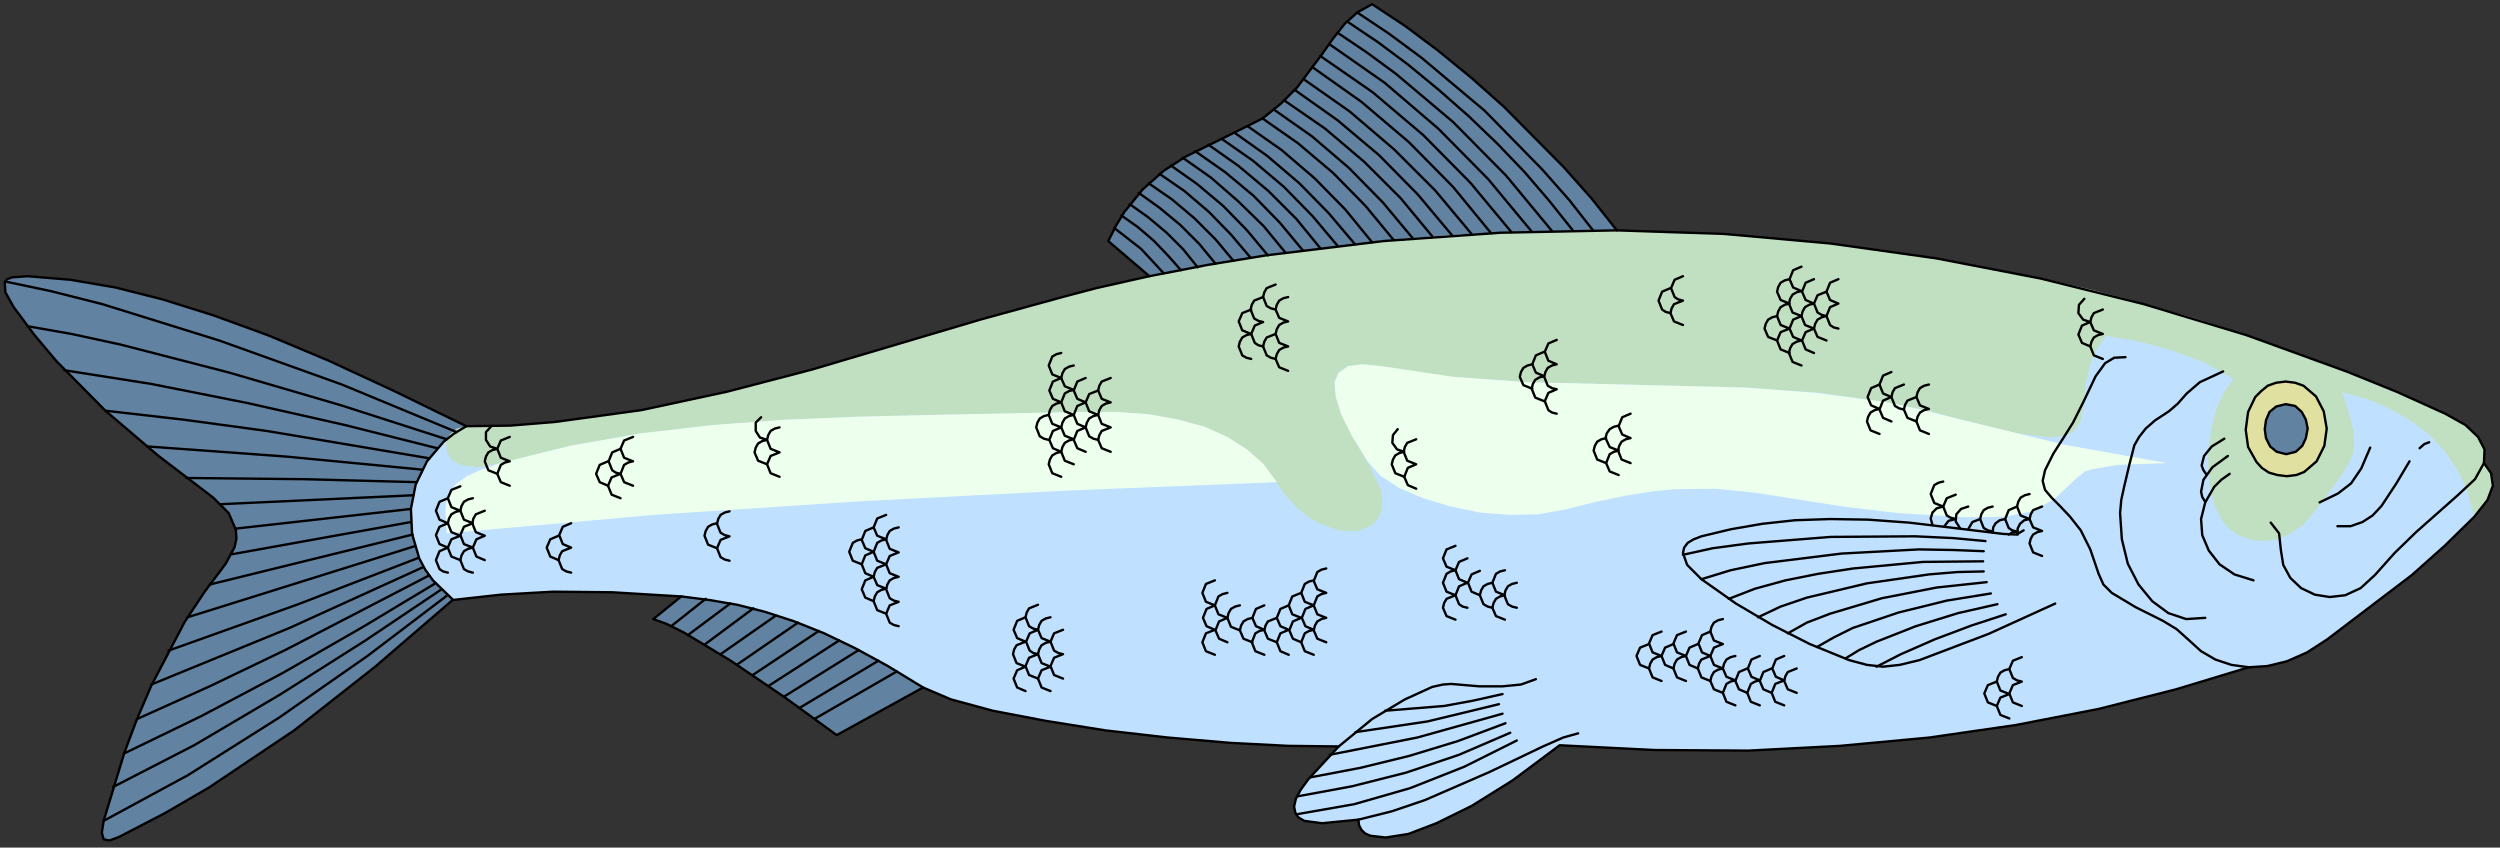 <?xml version="1.0" encoding="UTF-8" standalone="no"?>
<svg
   xmlns:dc="http://purl.org/dc/elements/1.1/"
   xmlns:cc="http://creativecommons.org/ns#"
   xmlns:rdf="http://www.w3.org/1999/02/22-rdf-syntax-ns#"
   xmlns:svg="http://www.w3.org/2000/svg"
   xmlns="http://www.w3.org/2000/svg"
   xmlns:sodipodi="http://sodipodi.sourceforge.net/DTD/sodipodi-0.dtd"
   xmlns:inkscape="http://www.inkscape.org/namespaces/inkscape"
   version="1.0"
   width="74.03mm"
   height="25.1mm"
   id="svg382"
   sodipodi:docname="CS000289.WMF">
  <rect width="100%" height="100%" fill="#333333" stroke="none"/>
  <sodipodi:namedview
     pagecolor="#ffffff"
     bordercolor="#666666"
     borderopacity="1"
     objecttolerance="10"
     gridtolerance="10"
     guidetolerance="10"
     inkscape:pageopacity="0"
     inkscape:pageshadow="2"
     inkscape:window-width="640"
     inkscape:window-height="480"
     id="namedview384" />
  <defs
     id="defs6">
    <clipPath
       clipPathUnits="userSpaceOnUse"
       id="clipWmfPath1">
      <path
         d="M 0,0 L 279.667,0 L 279.667,94.733 L 0,94.733 z"
         id="path2" />
    </clipPath>
    <pattern
       id="WMFhbasepattern"
       patternUnits="userSpaceOnUse"
       width="6"
       height="6"
       x="0"
       y="0" />
  </defs>
  <path
     style="fill:#bfe0ff;fill-rule:evenodd;fill-opacity:1;stroke:none;"
     clip-path="url(#clipWmfPath1)"
     d="  M 50.655,67.153   L 41.99,74.614   L 32.925,81.743   L 23.394,88.138   L 18.462,91.003   L 13.33,93.667   L 12.264,94.067   L 11.597,93.934   L 11.397,93.201   L 11.597,91.869   L 13.93,84.207   L 15.33,80.477   L 16.929,76.746   L 20.662,69.618   L 22.861,66.287   L 25.261,63.089   L 26.26,61.224   L 26.46,60.291   L 26.394,59.292   L 25.594,57.426   L 23.861,55.694   L 17.662,50.964   L 11.797,45.968   L 6.332,40.438   L 3.866,37.507   L 1.533,34.376   L 0.6,32.71   L 0.533,31.578   L 0.8,31.245   L 1.333,31.045   L 3.066,30.912   L 7.865,31.311   L 12.93,32.177   L 18.196,33.51   L 23.928,35.309   L 30.126,37.574   L 36.791,40.372   L 44.123,43.769   L 52.188,47.7   L 57.12,47.633   L 62.052,47.233   L 71.783,45.901   L 81.381,43.836   L 90.845,41.371   L 109.707,35.775   L 119.172,33.177   L 122.704,32.244   L 128.636,30.912   L 124.037,26.981   L 124.904,25.249   L 125.837,23.717   L 127.903,21.185   L 130.236,19.12   L 132.702,17.521   L 137.434,15.189   L 141.3,13.257   L 143.366,11.592   L 145.165,9.793   L 147.965,6.062   L 149.231,4.264   L 150.497,2.665   L 151.897,1.399   L 153.563,0.466   L 157.296,2.931   L 161.028,5.729   L 164.694,8.727   L 168.293,11.925   L 175.025,18.72   L 178.158,22.251   L 180.957,25.782   L 192.954,26.182   L 204.818,27.248   L 216.682,28.913   L 228.412,31.178   L 239.943,34.043   L 251.407,37.507   L 262.604,41.571   L 268.203,43.836   L 273.668,46.301   L 275.934,47.567   L 277.334,48.899   L 278.067,50.298   L 278,51.83   L 278.8,52.963   L 279,54.362   L 278.4,55.961   L 276.934,57.826   L 273.601,61.09   L 269.936,64.355   L 260.471,71.55   L 258.205,73.015   L 255.939,74.015   L 253.74,74.548   L 251.673,74.681   L 243.542,77.146   L 234.877,79.344   L 225.613,81.143   L 215.949,82.542   L 205.951,83.475   L 195.687,84.008   L 185.156,83.941   L 174.558,83.408   L 169.293,87.339   L 164.694,90.203   L 160.762,92.135   L 157.629,93.334   L 155.096,93.734   L 153.363,93.534   L 152.764,93.268   L 152.364,92.868   L 152.097,92.335   L 152.03,91.735   L 147.965,92.135   L 145.965,91.869   L 145.299,91.469   L 144.965,90.936   L 144.832,90.27   L 145.032,89.404   L 145.565,88.404   L 146.432,87.205   L 149.831,83.541   L 144.166,83.475   L 137.701,83.142   L 130.702,82.542   L 123.704,81.743   L 117.039,80.677   L 111.107,79.544   L 106.441,78.278   L 103.309,76.946   L 93.644,82.275   L 87.779,78.012   L 81.781,73.948   L 76.582,70.817   L 74.582,69.818   L 73.116,69.285   L 76.248,66.753   L 68.517,66.287   L 61.919,66.22   L 56.053,66.553   L 50.655,67.153  z "
     id="path8" />
  <path
     style="fill:#6182a1;fill-rule:evenodd;fill-opacity:1;stroke:none;"
     clip-path="url(#clipWmfPath1)"
     d="  M 13.33,93.667   L 12.264,94.067   L 11.597,93.934   L 11.397,93.201   L 11.597,91.869   L 13.93,84.207   L 15.33,80.477   L 16.929,76.746   L 20.662,69.618   L 22.861,66.287   L 25.261,63.089   L 26.26,61.224   L 26.46,60.291   L 26.394,59.292   L 25.594,57.426   L 23.861,55.694   L 17.662,50.964   L 11.797,45.968   L 6.332,40.438   L 3.866,37.507   L 1.533,34.376   L 0.6,32.71   L 0.533,31.578   L 0.8,31.245   L 1.333,31.045   L 3.066,30.912   L 7.865,31.311   L 12.93,32.177   L 18.196,33.51   L 23.928,35.309   L 30.126,37.574   L 36.791,40.372   L 44.123,43.769   L 52.188,47.7   L 50.855,48.499   L 49.655,49.432   L 47.789,51.63   L 46.522,54.229   L 45.989,56.96   L 46.122,59.758   L 46.922,62.489   L 47.589,63.755   L 48.455,64.954   L 50.655,67.086   L 41.99,74.614   L 32.925,81.676   L 28.26,85.007   L 23.394,88.138   L 18.462,91.003   L 13.33,93.667  z    M 73.116,69.285   L 76.248,66.753   L 79.381,67.153   L 82.514,67.686   L 85.646,68.485   L 88.912,69.551   L 92.245,70.883   L 95.711,72.549   L 99.376,74.548   L 103.309,76.946   L 93.644,82.275   L 87.779,78.012   L 81.781,73.948   L 76.582,70.817   L 74.582,69.818   L 73.116,69.285  z    M 128.636,30.912   L 124.037,26.981   L 124.904,25.249   L 125.837,23.717   L 127.903,21.185   L 130.236,19.12   L 132.702,17.521   L 137.434,15.189   L 141.3,13.257   L 143.366,11.592   L 145.165,9.793   L 147.965,6.062   L 150.497,2.665   L 151.897,1.399   L 153.497,0.466   L 157.229,2.931   L 160.962,5.729   L 164.694,8.727   L 168.293,11.925   L 175.025,18.72   L 178.158,22.251   L 180.957,25.782   L 167.893,26.048   L 154.83,26.981   L 141.7,28.58   L 135.168,29.646   L 128.636,30.912  z    M 255.872,50.831   L 254.806,50.564   L 254.073,49.965   L 253.606,49.032   L 253.473,48.033   L 253.606,47.034   L 254.006,46.101   L 254.739,45.501   L 255.806,45.235   L 256.872,45.435   L 257.605,46.101   L 258.072,46.967   L 258.272,47.966   L 258.072,49.032   L 257.672,49.898   L 256.939,50.564   L 255.872,50.831  z   "
     id="path10" />
  <path
     style="fill:#e0e0a0;fill-rule:evenodd;fill-opacity:1;stroke:none;"
     clip-path="url(#clipWmfPath1)"
     d="  M 255.872,53.362   L 254.806,53.229   L 253.873,52.896   L 253.14,52.43   L 252.473,51.764   L 251.607,50.031   L 251.273,48.1   L 251.54,46.101   L 252.34,44.435   L 253.006,43.703   L 253.74,43.17   L 254.673,42.837   L 255.739,42.703   L 256.805,42.837   L 257.739,43.17   L 258.538,43.636   L 259.205,44.302   L 260.071,46.034   L 260.338,47.966   L 260.071,49.965   L 259.272,51.63   L 258.605,52.363   L 257.872,52.896   L 256.939,53.229   L 255.872,53.362  z    M 255.872,50.898   L 254.806,50.631   L 254.073,50.031   L 253.606,49.099   L 253.406,48.1   L 253.54,47.034   L 254.006,46.101   L 254.739,45.501   L 255.806,45.235   L 256.872,45.435   L 257.605,46.101   L 258.072,46.967   L 258.272,48.033   L 258.072,49.032   L 257.672,49.965   L 256.939,50.631   L 255.872,50.898  z   "
     id="path12" />
  <path
     style="fill:#c1e0c1;fill-rule:evenodd;fill-opacity:1;stroke:none;"
     clip-path="url(#clipWmfPath1)"
     d="  M 259.072,57.226   L 257.739,58.759   L 256.272,59.758   L 254.806,60.358   L 253.34,60.557   L 251.94,60.424   L 250.674,59.958   L 249.607,59.292   L 248.807,58.426   L 247.941,56.827   L 247.408,54.828   L 247.141,52.63   L 247.141,50.365   L 247.474,48.1   L 248.008,45.901   L 248.874,43.969   L 249.94,42.37   L 246.675,40.571   L 243.142,39.239   L 239.476,38.24   L 235.677,37.574   L 234.744,38.973   L 234.078,40.372   L 233.411,42.97   L 233.211,45.368   L 232.811,47.233   L 232.345,47.966   L 231.745,48.499   L 230.745,48.832   L 229.412,48.966   L 225.413,48.433   L 219.148,46.834   L 215.215,45.834   L 211.216,45.035   L 203.218,43.902   L 195.153,43.37   L 187.022,43.17   L 170.759,42.77   L 162.561,42.17   L 159.562,41.837   L 158.629,41.704   L 154.497,40.971   L 152.364,40.771   L 150.831,40.971   L 149.764,41.704   L 149.364,42.77   L 149.431,44.369   L 150.098,46.367   L 151.297,48.766   L 153.03,51.697   L 154.497,54.695   L 154.696,55.894   L 154.63,57.027   L 154.297,57.893   L 153.763,58.625   L 152.164,59.425   L 150.031,59.425   L 147.565,58.559   L 146.298,57.759   L 145.099,56.76   L 143.899,55.494   L 142.833,53.962   L 141.366,51.963   L 139.5,50.298   L 137.301,48.899   L 134.768,47.766   L 131.902,46.967   L 128.636,46.367   L 124.97,46.101   L 120.971,46.101   L 104.308,46.434   L 96.044,46.634   L 87.912,46.967   L 79.781,47.567   L 71.716,48.499   L 63.785,49.898   L 55.987,51.83   L 53.521,52.297   L 51.721,52.097   L 50.588,51.497   L 49.988,50.564   L 49.921,49.565   L 50.321,48.632   L 51.121,47.966   L 52.188,47.7   L 57.12,47.633   L 62.052,47.233   L 71.783,45.901   L 81.381,43.836   L 90.845,41.371   L 109.707,35.775   L 119.172,33.177   L 122.704,32.244   L 128.636,30.912   L 141.7,28.58   L 154.763,26.914   L 161.295,26.381   L 167.827,25.982   L 180.89,25.782   L 192.887,26.182   L 204.818,27.248   L 216.615,28.846   L 228.346,31.111   L 234.144,32.444   L 239.943,33.976   L 245.675,35.642   L 251.34,37.44   L 262.537,41.571   L 273.601,46.301   L 275.868,47.567   L 277.267,48.899   L 278,50.298   L 277.934,51.83   L 278.734,52.963   L 278.934,54.362   L 278.334,56.027   L 276.934,57.893   L 276.201,55.161   L 275.134,52.763   L 273.668,50.564   L 271.869,48.632   L 269.736,47.034   L 267.403,45.701   L 264.87,44.635   L 262.138,43.902   L 262.937,46.367   L 263.404,48.299   L 263.471,49.765   L 263.271,51.031   L 262.671,52.23   L 261.804,53.562   L 259.072,57.226  z    M 255.872,53.296   L 254.806,53.163   L 253.873,52.896   L 253.073,52.363   L 252.473,51.697   L 251.54,50.031   L 251.273,48.1   L 251.54,46.101   L 252.34,44.435   L 253.006,43.769   L 253.74,43.17   L 254.673,42.837   L 255.739,42.703   L 256.805,42.837   L 257.739,43.17   L 259.138,44.369   L 260.005,46.034   L 260.338,47.966   L 260.071,49.898   L 259.205,51.63   L 257.805,52.83   L 256.939,53.163   L 255.872,53.296  z   "
     id="path14" />
  <path
     style="fill:#edffed;fill-rule:evenodd;fill-opacity:1;stroke:none;"
     clip-path="url(#clipWmfPath1)"
     d="  M 49.988,59.691   L 49.855,57.027   L 49.988,55.961   L 50.388,54.961   L 51.121,54.095   L 52.254,53.296   L 53.854,52.563   L 55.987,51.83   L 63.785,49.898   L 71.716,48.499   L 79.781,47.567   L 87.912,46.967   L 96.044,46.634   L 104.308,46.434   L 120.971,46.101   L 124.97,46.101   L 128.636,46.367   L 131.902,46.967   L 134.835,47.766   L 137.367,48.899   L 139.567,50.298   L 141.433,51.963   L 142.899,53.962   L 119.638,54.895   L 96.377,56.094   L 73.183,57.626   L 49.988,59.691  z    M 153.097,51.697   L 151.297,48.766   L 150.098,46.367   L 149.498,44.369   L 149.364,42.77   L 149.831,41.704   L 150.897,40.971   L 152.43,40.771   L 154.563,40.971   L 162.628,42.17   L 170.826,42.77   L 187.089,43.17   L 195.22,43.37   L 203.285,43.969   L 211.283,45.035   L 215.282,45.901   L 219.214,46.9   L 231.012,49.765   L 242.542,51.83   L 236.944,52.03   L 234.278,52.496   L 233.344,52.763   L 232.345,53.562   L 229.945,55.827   L 227.479,57.226   L 224.347,57.826   L 219.948,57.893   L 212.416,57.426   L 206.284,56.693   L 196.553,55.161   L 192.088,54.695   L 187.289,54.761   L 184.689,55.028   L 181.823,55.494   L 178.624,56.161   L 175.158,57.027   L 172.159,57.56   L 168.96,57.626   L 165.627,57.36   L 162.361,56.693   L 159.295,55.761   L 156.629,54.628   L 154.497,53.229   L 153.097,51.697  z   "
     id="path16" />
  <path
     style="fill:none;stroke:#000000;stroke-width:0.267px;stroke-linecap:round;stroke-linejoin:round;stroke-miterlimit:4;stroke-dasharray:none;stroke-opacity:1;"
     clip-path="url(#clipWmfPath1)"
     d="  M 50.655,67.153   L 41.99,74.614   L 32.925,81.743   L 23.394,88.138   L 18.462,91.003   L 13.33,93.667   L 12.264,94.067   L 11.597,93.934   L 11.397,93.201   L 11.597,91.869   L 13.93,84.207   L 15.33,80.477   L 16.929,76.746   L 20.662,69.618   L 22.861,66.287   L 25.261,63.089   L 26.26,61.224   L 26.46,60.291   L 26.394,59.292   L 25.594,57.426   L 23.861,55.694   L 17.662,50.964   L 11.797,45.968   L 6.332,40.438   L 3.866,37.507   L 1.533,34.376   L 0.6,32.71   L 0.533,31.578   L 0.8,31.245   L 1.333,31.045   L 3.066,30.912   L 7.865,31.311   L 12.93,32.177   L 18.196,33.51   L 23.928,35.309   L 30.126,37.574   L 36.791,40.372   L 44.123,43.769   L 52.188,47.7   L 57.12,47.633   L 62.052,47.233   L 71.783,45.901   L 81.381,43.836   L 90.845,41.371   L 109.707,35.775   L 119.172,33.177   L 122.704,32.244   L 128.636,30.912   L 124.037,26.981   L 124.904,25.249   L 125.837,23.717   L 127.903,21.185   L 130.236,19.12   L 132.702,17.521   L 137.434,15.189   L 141.3,13.257   L 143.366,11.592   L 145.165,9.793   L 147.965,6.062   L 149.231,4.264   L 150.497,2.665   L 151.897,1.399   L 153.563,0.466   L 157.296,2.931   L 161.028,5.729   L 164.694,8.727   L 168.293,11.925   L 175.025,18.72   L 178.158,22.251   L 180.957,25.782   L 192.954,26.182   L 204.818,27.248   L 216.682,28.913   L 228.412,31.178   L 239.943,34.043   L 251.407,37.507   L 262.604,41.571   L 268.203,43.836   L 273.668,46.301   L 275.934,47.567   L 277.334,48.899   L 278.067,50.298   L 278,51.83   L 278.8,52.963   L 279,54.362   L 278.4,55.961   L 276.934,57.826   L 273.601,61.09   L 269.936,64.355   L 260.471,71.55   L 258.205,73.015   L 255.939,74.015   L 253.74,74.548   L 251.673,74.681   L 243.542,77.146   L 234.877,79.344   L 225.613,81.143   L 215.949,82.542   L 205.951,83.475   L 195.687,84.008   L 185.156,83.941   L 174.558,83.408   L 169.293,87.339   L 164.694,90.203   L 160.762,92.135   L 157.629,93.334   L 155.096,93.734   L 153.363,93.534   L 152.764,93.268   L 152.364,92.868   L 152.097,92.335   L 152.03,91.735   L 147.965,92.135   L 145.965,91.869   L 145.299,91.469   L 144.965,90.936   L 144.832,90.27   L 145.032,89.404   L 145.565,88.404   L 146.432,87.205   L 149.831,83.541   L 144.166,83.475   L 137.701,83.142   L 130.702,82.542   L 123.704,81.743   L 117.039,80.677   L 111.107,79.544   L 106.441,78.278   L 103.309,76.946   L 93.644,82.275   L 87.779,78.012   L 81.781,73.948   L 76.582,70.817   L 74.582,69.818   L 73.116,69.285   L 76.248,66.753   L 68.517,66.287   L 61.919,66.22   L 56.053,66.553   L 50.655,67.153  z "
     id="path18" />
  <path
     style="fill:none;stroke:#000000;stroke-width:0.267px;stroke-linecap:round;stroke-linejoin:round;stroke-miterlimit:4;stroke-dasharray:none;stroke-opacity:1;"
     clip-path="url(#clipWmfPath1)"
     d="  M 49.988,66.686   L 41.124,73.415   L 31.193,80.344   L 21.062,86.739   L 11.597,91.869  "
     id="path20" />
  <path
     style="fill:none;stroke:#000000;stroke-width:0.267px;stroke-linecap:round;stroke-linejoin:round;stroke-miterlimit:4;stroke-dasharray:none;stroke-opacity:1;"
     clip-path="url(#clipWmfPath1)"
     d="  M 12.664,88.071   L 21.728,83.408   L 31.326,77.745   L 40.79,71.75   L 49.322,66.02  "
     id="path22" />
  <path
     style="fill:none;stroke:#000000;stroke-width:0.267px;stroke-linecap:round;stroke-linejoin:round;stroke-miterlimit:4;stroke-dasharray:none;stroke-opacity:1;"
     clip-path="url(#clipWmfPath1)"
     d="  M 48.722,65.287   L 40.524,70.217   L 31.592,75.347   L 22.528,80.144   L 13.863,84.341  "
     id="path24" />
  <path
     style="fill:none;stroke:#000000;stroke-width:0.267px;stroke-linecap:round;stroke-linejoin:round;stroke-miterlimit:4;stroke-dasharray:none;stroke-opacity:1;"
     clip-path="url(#clipWmfPath1)"
     d="  M 15.33,80.477   L 23.461,76.813   L 31.926,72.749   L 47.989,64.421  "
     id="path26" />
  <path
     style="fill:none;stroke:#000000;stroke-width:0.267px;stroke-linecap:round;stroke-linejoin:round;stroke-miterlimit:4;stroke-dasharray:none;stroke-opacity:1;"
     clip-path="url(#clipWmfPath1)"
     d="  M 47.322,63.489   L 32.392,70.284   L 16.929,76.613  "
     id="path28" />
  <path
     style="fill:none;stroke:#000000;stroke-width:0.267px;stroke-linecap:round;stroke-linejoin:round;stroke-miterlimit:4;stroke-dasharray:none;stroke-opacity:1;"
     clip-path="url(#clipWmfPath1)"
     d="  M 18.862,72.815   L 33.392,67.619   L 46.855,62.423  "
     id="path30" />
  <path
     style="fill:none;stroke:#000000;stroke-width:0.267px;stroke-linecap:round;stroke-linejoin:round;stroke-miterlimit:4;stroke-dasharray:none;stroke-opacity:1;"
     clip-path="url(#clipWmfPath1)"
     d="  M 46.322,61.157   L 20.995,69.085  "
     id="path32" />
  <path
     style="fill:none;stroke:#000000;stroke-width:0.267px;stroke-linecap:round;stroke-linejoin:round;stroke-miterlimit:4;stroke-dasharray:none;stroke-opacity:1;"
     clip-path="url(#clipWmfPath1)"
     d="  M 23.461,65.421   L 46.189,59.825  "
     id="path34" />
  <path
     style="fill:none;stroke:#000000;stroke-width:0.267px;stroke-linecap:round;stroke-linejoin:round;stroke-miterlimit:4;stroke-dasharray:none;stroke-opacity:1;"
     clip-path="url(#clipWmfPath1)"
     d="  M 45.989,58.426   L 25.994,62.023  "
     id="path36" />
  <path
     style="fill:none;stroke:#000000;stroke-width:0.267px;stroke-linecap:round;stroke-linejoin:round;stroke-miterlimit:4;stroke-dasharray:none;stroke-opacity:1;"
     clip-path="url(#clipWmfPath1)"
     d="  M 26.394,59.158   L 45.989,56.96  "
     id="path38" />
  <path
     style="fill:none;stroke:#000000;stroke-width:0.267px;stroke-linecap:round;stroke-linejoin:round;stroke-miterlimit:4;stroke-dasharray:none;stroke-opacity:1;"
     clip-path="url(#clipWmfPath1)"
     d="  M 46.256,55.428   L 24.727,56.427  "
     id="path40" />
  <path
     style="fill:none;stroke:#000000;stroke-width:0.267px;stroke-linecap:round;stroke-linejoin:round;stroke-miterlimit:4;stroke-dasharray:none;stroke-opacity:1;"
     clip-path="url(#clipWmfPath1)"
     d="  M 20.862,53.496   L 33.992,53.629   L 46.656,53.962  "
     id="path42" />
  <path
     style="fill:none;stroke:#000000;stroke-width:0.267px;stroke-linecap:round;stroke-linejoin:round;stroke-miterlimit:4;stroke-dasharray:none;stroke-opacity:1;"
     clip-path="url(#clipWmfPath1)"
     d="  M 47.255,52.563   L 31.992,51.097   L 16.463,49.965  "
     id="path44" />
  <path
     style="fill:none;stroke:#000000;stroke-width:0.267px;stroke-linecap:round;stroke-linejoin:round;stroke-miterlimit:4;stroke-dasharray:none;stroke-opacity:1;"
     clip-path="url(#clipWmfPath1)"
     d="  M 11.797,45.968   L 20.528,46.967   L 29.86,48.233   L 48.055,51.297  "
     id="path46" />
  <path
     style="fill:none;stroke:#000000;stroke-width:0.267px;stroke-linecap:round;stroke-linejoin:round;stroke-miterlimit:4;stroke-dasharray:none;stroke-opacity:1;"
     clip-path="url(#clipWmfPath1)"
     d="  M 48.922,50.165   L 38.591,47.567   L 27.66,45.102   L 16.929,42.97   L 7.198,41.438  "
     id="path48" />
  <path
     style="fill:none;stroke:#000000;stroke-width:0.267px;stroke-linecap:round;stroke-linejoin:round;stroke-miterlimit:4;stroke-dasharray:none;stroke-opacity:1;"
     clip-path="url(#clipWmfPath1)"
     d="  M 3.066,36.508   L 7.998,37.374   L 13.53,38.573   L 25.661,41.704   L 38.191,45.368   L 49.988,49.165  "
     id="path50" />
  <path
     style="fill:none;stroke:#000000;stroke-width:0.267px;stroke-linecap:round;stroke-linejoin:round;stroke-miterlimit:4;stroke-dasharray:none;stroke-opacity:1;"
     clip-path="url(#clipWmfPath1)"
     d="  M 51.121,48.366   L 38.258,43.036   L 24.527,38.107   L 11.464,34.043   L 5.665,32.577   L 0.6,31.511  "
     id="path52" />
  <path
     style="fill:none;stroke:#000000;stroke-width:0.267px;stroke-linecap:round;stroke-linejoin:round;stroke-miterlimit:4;stroke-dasharray:none;stroke-opacity:1;"
     clip-path="url(#clipWmfPath1)"
     d="  M 52.188,47.7   L 50.855,48.499   L 49.655,49.432   L 47.789,51.63   L 46.522,54.229   L 45.989,56.96   L 46.122,59.758   L 46.922,62.489   L 47.589,63.755   L 48.455,64.954   L 50.655,67.086  "
     id="path54" />
  <path
     style="fill:none;stroke:#000000;stroke-width:0.267px;stroke-linecap:round;stroke-linejoin:round;stroke-miterlimit:4;stroke-dasharray:none;stroke-opacity:1;"
     clip-path="url(#clipWmfPath1)"
     d="  M 50.121,64.088   L 49.588,63.955   L 49.188,63.689   L 48.788,62.689   L 49.188,61.69   L 50.121,61.29   L 49.188,60.891   L 48.788,59.891   L 49.188,58.959   L 50.121,58.559   L 49.188,58.159   L 48.788,57.16   L 49.188,56.161   L 50.121,55.761  "
     id="path56" />
  <path
     style="fill:none;stroke:#000000;stroke-width:0.267px;stroke-linecap:round;stroke-linejoin:round;stroke-miterlimit:4;stroke-dasharray:none;stroke-opacity:1;"
     clip-path="url(#clipWmfPath1)"
     d="  M 51.521,62.689   L 50.521,62.29   L 50.121,61.29   L 50.521,60.358   L 51.521,59.958   L 50.521,59.558   L 50.121,58.559   L 50.255,58.026   L 50.521,57.56   L 50.988,57.293   L 51.521,57.16   L 50.521,56.76   L 50.121,55.761   L 50.521,54.828   L 51.521,54.428  "
     id="path58" />
  <path
     style="fill:none;stroke:#000000;stroke-width:0.267px;stroke-linecap:round;stroke-linejoin:round;stroke-miterlimit:4;stroke-dasharray:none;stroke-opacity:1;"
     clip-path="url(#clipWmfPath1)"
     d="  M 52.921,64.088   L 52.388,63.955   L 51.921,63.689   L 51.521,62.689   L 51.654,62.156   L 51.921,61.69   L 52.388,61.423   L 52.921,61.29   L 51.921,60.891   L 51.521,59.891   L 51.921,58.959   L 52.921,58.559   L 51.921,58.159   L 51.521,57.16   L 51.654,56.627   L 51.921,56.161   L 52.388,55.894   L 52.921,55.761  "
     id="path60" />
  <path
     style="fill:none;stroke:#000000;stroke-width:0.267px;stroke-linecap:round;stroke-linejoin:round;stroke-miterlimit:4;stroke-dasharray:none;stroke-opacity:1;"
     clip-path="url(#clipWmfPath1)"
     d="  M 54.254,62.689   L 53.321,62.29   L 52.921,61.29   L 53.321,60.358   L 54.254,59.958   L 53.254,59.558   L 52.854,58.559   L 52.987,58.026   L 53.254,57.56   L 54.254,57.16  "
     id="path62" />
  <path
     style="fill:none;stroke:#000000;stroke-width:0.267px;stroke-linecap:round;stroke-linejoin:round;stroke-miterlimit:4;stroke-dasharray:none;stroke-opacity:1;"
     clip-path="url(#clipWmfPath1)"
     d="  M 55.653,53.029   L 54.654,52.63   L 54.254,51.63   L 54.387,51.097   L 54.654,50.631   L 55.12,50.365   L 55.653,50.231   L 54.854,49.965   L 54.387,49.232   L 54.387,48.366   L 54.987,47.7  "
     id="path64" />
  <path
     style="fill:none;stroke:#000000;stroke-width:0.267px;stroke-linecap:round;stroke-linejoin:round;stroke-miterlimit:4;stroke-dasharray:none;stroke-opacity:1;"
     clip-path="url(#clipWmfPath1)"
     d="  M 57.053,54.362   L 56.053,53.962   L 55.653,53.029   L 56.053,52.03   L 56.52,51.764   L 57.053,51.63   L 56.053,51.231   L 55.653,50.231   L 56.053,49.299   L 57.053,48.899  "
     id="path66" />
  <path
     style="fill:none;stroke:#000000;stroke-width:0.267px;stroke-linecap:round;stroke-linejoin:round;stroke-miterlimit:4;stroke-dasharray:none;stroke-opacity:1;"
     clip-path="url(#clipWmfPath1)"
     d="  M 62.518,62.689   L 61.585,62.29   L 61.185,61.29   L 61.585,60.358   L 62.518,59.958  "
     id="path68" />
  <path
     style="fill:none;stroke:#000000;stroke-width:0.267px;stroke-linecap:round;stroke-linejoin:round;stroke-miterlimit:4;stroke-dasharray:none;stroke-opacity:1;"
     clip-path="url(#clipWmfPath1)"
     d="  M 63.918,64.088   L 63.385,63.955   L 62.918,63.689   L 62.518,62.689   L 62.652,62.156   L 62.918,61.69   L 63.918,61.29   L 62.985,60.891   L 62.585,59.891   L 62.985,58.959   L 63.918,58.559  "
     id="path70" />
  <path
     style="fill:none;stroke:#000000;stroke-width:0.267px;stroke-linecap:round;stroke-linejoin:round;stroke-miterlimit:4;stroke-dasharray:none;stroke-opacity:1;"
     clip-path="url(#clipWmfPath1)"
     d="  M 68.05,54.362   L 67.117,53.962   L 66.717,53.029   L 67.117,52.03   L 68.05,51.63  "
     id="path72" />
  <path
     style="fill:none;stroke:#000000;stroke-width:0.267px;stroke-linecap:round;stroke-linejoin:round;stroke-miterlimit:4;stroke-dasharray:none;stroke-opacity:1;"
     clip-path="url(#clipWmfPath1)"
     d="  M 69.45,55.761   L 68.45,55.361   L 68.05,54.362   L 68.45,53.429   L 69.45,53.029   L 68.917,52.896   L 68.517,52.63   L 68.117,51.63   L 68.517,50.631   L 69.45,50.231  "
     id="path74" />
  <path
     style="fill:none;stroke:#000000;stroke-width:0.267px;stroke-linecap:round;stroke-linejoin:round;stroke-miterlimit:4;stroke-dasharray:none;stroke-opacity:1;"
     clip-path="url(#clipWmfPath1)"
     d="  M 70.85,54.362   L 69.85,53.962   L 69.45,53.029   L 69.85,52.03   L 70.317,51.764   L 70.85,51.63   L 69.85,51.231   L 69.45,50.231   L 69.85,49.299   L 70.85,48.899  "
     id="path76" />
  <path
     style="fill:none;stroke:#000000;stroke-width:0.267px;stroke-linecap:round;stroke-linejoin:round;stroke-miterlimit:4;stroke-dasharray:none;stroke-opacity:1;"
     clip-path="url(#clipWmfPath1)"
     d="  M 80.248,61.357   L 79.248,60.957   L 78.848,59.958   L 78.981,59.425   L 79.248,58.959   L 79.714,58.692   L 80.248,58.559  "
     id="path78" />
  <path
     style="fill:none;stroke:#000000;stroke-width:0.267px;stroke-linecap:round;stroke-linejoin:round;stroke-miterlimit:4;stroke-dasharray:none;stroke-opacity:1;"
     clip-path="url(#clipWmfPath1)"
     d="  M 81.647,62.756   L 81.114,62.623   L 80.647,62.356   L 80.248,61.357   L 80.647,60.424   L 81.647,60.024   L 81.114,59.891   L 80.647,59.625   L 80.248,58.625   L 80.381,58.092   L 80.647,57.626   L 81.114,57.36   L 81.647,57.226  "
     id="path80" />
  <path
     style="fill:none;stroke:#000000;stroke-width:0.267px;stroke-linecap:round;stroke-linejoin:round;stroke-miterlimit:4;stroke-dasharray:none;stroke-opacity:1;"
     clip-path="url(#clipWmfPath1)"
     d="  M 85.846,51.963   L 84.846,51.564   L 84.447,50.631   L 84.58,50.098   L 84.846,49.632   L 85.313,49.365   L 85.846,49.232   L 85.046,48.966   L 84.58,48.233   L 84.58,47.3   L 85.18,46.7  "
     id="path82" />
  <path
     style="fill:none;stroke:#000000;stroke-width:0.267px;stroke-linecap:round;stroke-linejoin:round;stroke-miterlimit:4;stroke-dasharray:none;stroke-opacity:1;"
     clip-path="url(#clipWmfPath1)"
     d="  M 87.246,53.362   L 86.246,52.963   L 85.846,51.963   L 86.246,51.031   L 87.246,50.631   L 86.246,50.231   L 85.846,49.232   L 85.98,48.699   L 86.246,48.233   L 86.713,47.966   L 87.246,47.833  "
     id="path84" />
  <path
     style="fill:none;stroke:#000000;stroke-width:0.267px;stroke-linecap:round;stroke-linejoin:round;stroke-miterlimit:4;stroke-dasharray:none;stroke-opacity:1;"
     clip-path="url(#clipWmfPath1)"
     d="  M 76.248,66.753   L 79.381,67.153   L 82.514,67.686   L 85.646,68.485   L 88.912,69.551   L 92.245,70.883   L 95.711,72.549   L 99.376,74.548   L 103.309,76.946  "
     id="path86" />
  <path
     style="fill:none;stroke:#000000;stroke-width:0.267px;stroke-linecap:round;stroke-linejoin:round;stroke-miterlimit:4;stroke-dasharray:none;stroke-opacity:1;"
     clip-path="url(#clipWmfPath1)"
     d="  M 100.376,75.147   L 91.245,80.41  "
     id="path88" />
  <path
     style="fill:none;stroke:#000000;stroke-width:0.267px;stroke-linecap:round;stroke-linejoin:round;stroke-miterlimit:4;stroke-dasharray:none;stroke-opacity:1;"
     clip-path="url(#clipWmfPath1)"
     d="  M 89.512,79.211   L 98.31,73.948  "
     id="path90" />
  <path
     style="fill:none;stroke:#000000;stroke-width:0.267px;stroke-linecap:round;stroke-linejoin:round;stroke-miterlimit:4;stroke-dasharray:none;stroke-opacity:1;"
     clip-path="url(#clipWmfPath1)"
     d="  M 96.11,72.749   L 87.779,77.945  "
     id="path92" />
  <path
     style="fill:none;stroke:#000000;stroke-width:0.267px;stroke-linecap:round;stroke-linejoin:round;stroke-miterlimit:4;stroke-dasharray:none;stroke-opacity:1;"
     clip-path="url(#clipWmfPath1)"
     d="  M 86.046,76.746   L 93.911,71.683  "
     id="path94" />
  <path
     style="fill:none;stroke:#000000;stroke-width:0.267px;stroke-linecap:round;stroke-linejoin:round;stroke-miterlimit:4;stroke-dasharray:none;stroke-opacity:1;"
     clip-path="url(#clipWmfPath1)"
     d="  M 91.645,70.617   L 84.247,75.547  "
     id="path96" />
  <path
     style="fill:none;stroke:#000000;stroke-width:0.267px;stroke-linecap:round;stroke-linejoin:round;stroke-miterlimit:4;stroke-dasharray:none;stroke-opacity:1;"
     clip-path="url(#clipWmfPath1)"
     d="  M 82.447,74.414   L 89.312,69.684  "
     id="path98" />
  <path
     style="fill:none;stroke:#000000;stroke-width:0.267px;stroke-linecap:round;stroke-linejoin:round;stroke-miterlimit:4;stroke-dasharray:none;stroke-opacity:1;"
     clip-path="url(#clipWmfPath1)"
     d="  M 86.846,68.885   L 80.647,73.215  "
     id="path100" />
  <path
     style="fill:none;stroke:#000000;stroke-width:0.267px;stroke-linecap:round;stroke-linejoin:round;stroke-miterlimit:4;stroke-dasharray:none;stroke-opacity:1;"
     clip-path="url(#clipWmfPath1)"
     d="  M 78.848,72.149   L 84.313,68.085  "
     id="path102" />
  <path
     style="fill:none;stroke:#000000;stroke-width:0.267px;stroke-linecap:round;stroke-linejoin:round;stroke-miterlimit:4;stroke-dasharray:none;stroke-opacity:1;"
     clip-path="url(#clipWmfPath1)"
     d="  M 81.714,67.552   L 76.982,71.083  "
     id="path104" />
  <path
     style="fill:none;stroke:#000000;stroke-width:0.267px;stroke-linecap:round;stroke-linejoin:round;stroke-miterlimit:4;stroke-dasharray:none;stroke-opacity:1;"
     clip-path="url(#clipWmfPath1)"
     d="  M 75.115,70.084   L 78.981,67.02  "
     id="path106" />
  <path
     style="fill:none;stroke:#000000;stroke-width:0.267px;stroke-linecap:round;stroke-linejoin:round;stroke-miterlimit:4;stroke-dasharray:none;stroke-opacity:1;"
     clip-path="url(#clipWmfPath1)"
     d="  M 96.444,63.156   L 95.444,62.756   L 95.044,61.757   L 95.444,60.757   L 95.91,60.491   L 96.444,60.358  "
     id="path108" />
  <path
     style="fill:none;stroke:#000000;stroke-width:0.267px;stroke-linecap:round;stroke-linejoin:round;stroke-miterlimit:4;stroke-dasharray:none;stroke-opacity:1;"
     clip-path="url(#clipWmfPath1)"
     d="  M 97.777,67.286   L 96.844,66.886   L 96.444,65.954   L 96.844,64.954   L 97.777,64.555   L 96.844,64.155   L 96.444,63.156   L 96.844,62.156   L 97.777,61.757   L 96.844,61.357   L 96.444,60.424   L 96.844,59.425   L 97.777,59.025  "
     id="path110" />
  <path
     style="fill:none;stroke:#000000;stroke-width:0.267px;stroke-linecap:round;stroke-linejoin:round;stroke-miterlimit:4;stroke-dasharray:none;stroke-opacity:1;"
     clip-path="url(#clipWmfPath1)"
     d="  M 99.176,68.685   L 98.177,68.285   L 97.777,67.286   L 97.91,66.753   L 98.177,66.287   L 98.643,66.02   L 99.176,65.887   L 98.177,65.487   L 97.777,64.555   L 97.91,64.022   L 98.177,63.555   L 99.176,63.156   L 98.177,62.756   L 97.777,61.757   L 98.177,60.757   L 98.643,60.491   L 99.176,60.358   L 98.177,59.958   L 97.777,59.025   L 98.177,58.026   L 99.176,57.626  "
     id="path112" />
  <path
     style="fill:none;stroke:#000000;stroke-width:0.267px;stroke-linecap:round;stroke-linejoin:round;stroke-miterlimit:4;stroke-dasharray:none;stroke-opacity:1;"
     clip-path="url(#clipWmfPath1)"
     d="  M 100.576,70.084   L 100.043,69.951   L 99.576,69.684   L 99.176,68.685   L 99.576,67.752   L 100.576,67.353   L 100.043,67.219   L 99.576,66.953   L 99.176,65.954   L 99.31,65.421   L 99.576,64.954   L 100.043,64.688   L 100.576,64.555   L 99.576,64.155   L 99.176,63.156   L 99.576,62.223   L 100.576,61.823   L 99.576,61.423   L 99.176,60.424   L 99.31,59.891   L 99.576,59.425   L 100.043,59.158   L 100.576,59.025  "
     id="path114" />
  <path
     style="fill:none;stroke:#000000;stroke-width:0.267px;stroke-linecap:round;stroke-linejoin:round;stroke-miterlimit:4;stroke-dasharray:none;stroke-opacity:1;"
     clip-path="url(#clipWmfPath1)"
     d="  M 117.372,49.232   L 116.839,49.099   L 116.372,48.832   L 115.972,47.833   L 116.106,47.3   L 116.372,46.834   L 116.839,46.567   L 117.372,46.434  "
     id="path116" />
  <path
     style="fill:none;stroke:#000000;stroke-width:0.267px;stroke-linecap:round;stroke-linejoin:round;stroke-miterlimit:4;stroke-dasharray:none;stroke-opacity:1;"
     clip-path="url(#clipWmfPath1)"
     d="  M 118.772,53.362   L 117.772,52.963   L 117.372,51.963   L 117.505,51.43   L 117.772,50.964   L 118.238,50.698   L 118.772,50.564   L 117.839,50.165   L 117.439,49.232   L 117.839,48.233   L 118.772,47.833   L 117.772,47.433   L 117.372,46.434   L 117.505,45.901   L 117.772,45.435   L 118.238,45.168   L 118.772,45.035   L 117.839,44.635   L 117.439,43.703   L 117.839,42.703   L 118.772,42.304   L 117.772,41.904   L 117.372,40.905   L 117.772,39.905   L 118.238,39.639   L 118.772,39.506  "
     id="path118" />
  <path
     style="fill:none;stroke:#000000;stroke-width:0.267px;stroke-linecap:round;stroke-linejoin:round;stroke-miterlimit:4;stroke-dasharray:none;stroke-opacity:1;"
     clip-path="url(#clipWmfPath1)"
     d="  M 120.171,51.963   L 119.172,51.564   L 118.772,50.564   L 118.905,50.031   L 119.172,49.565   L 119.638,49.299   L 120.171,49.165   L 119.172,48.766   L 118.772,47.833   L 118.905,47.3   L 119.172,46.834   L 119.638,46.567   L 120.171,46.434   L 119.172,46.034   L 118.772,45.035   L 119.172,44.036   L 119.638,43.769   L 120.171,43.636   L 119.172,43.236   L 118.772,42.304   L 118.905,41.771   L 119.172,41.304   L 119.638,41.038   L 120.171,40.905  "
     id="path120" />
  <path
     style="fill:none;stroke:#000000;stroke-width:0.267px;stroke-linecap:round;stroke-linejoin:round;stroke-miterlimit:4;stroke-dasharray:none;stroke-opacity:1;"
     clip-path="url(#clipWmfPath1)"
     d="  M 121.504,50.564   L 120.571,50.165   L 120.171,49.232   L 120.571,48.233   L 121.504,47.833   L 120.571,47.433   L 120.171,46.434   L 120.571,45.435   L 121.504,45.035   L 120.571,44.635   L 120.171,43.703   L 120.571,42.703   L 121.504,42.304  "
     id="path122" />
  <path
     style="fill:none;stroke:#000000;stroke-width:0.267px;stroke-linecap:round;stroke-linejoin:round;stroke-miterlimit:4;stroke-dasharray:none;stroke-opacity:1;"
     clip-path="url(#clipWmfPath1)"
     d="  M 122.904,49.232   L 122.371,49.099   L 121.904,48.832   L 121.504,47.833   L 121.638,47.3   L 121.904,46.834   L 122.371,46.567   L 122.904,46.434   L 121.904,46.034   L 121.504,45.035   L 121.904,44.102   L 122.904,43.703  "
     id="path124" />
  <path
     style="fill:none;stroke:#000000;stroke-width:0.267px;stroke-linecap:round;stroke-linejoin:round;stroke-miterlimit:4;stroke-dasharray:none;stroke-opacity:1;"
     clip-path="url(#clipWmfPath1)"
     d="  M 124.304,50.564   L 123.304,50.165   L 122.904,49.232   L 123.037,48.699   L 123.304,48.233   L 124.304,47.833   L 123.304,47.433   L 122.904,46.434   L 123.037,45.901   L 123.304,45.435   L 123.77,45.168   L 124.304,45.035   L 123.304,44.635   L 122.904,43.703   L 123.037,43.17   L 123.304,42.703   L 124.304,42.304  "
     id="path126" />
  <path
     style="fill:none;stroke:#000000;stroke-width:0.267px;stroke-linecap:round;stroke-linejoin:round;stroke-miterlimit:4;stroke-dasharray:none;stroke-opacity:1;"
     clip-path="url(#clipWmfPath1)"
     d="  M 140.033,40.172   L 139.5,40.039   L 139.034,39.772   L 138.634,38.773   L 138.767,38.24   L 139.034,37.773   L 139.5,37.507   L 140.033,37.374   L 139.034,36.974   L 138.634,35.975   L 139.034,35.042   L 140.033,34.642  "
     id="path128" />
  <path
     style="fill:none;stroke:#000000;stroke-width:0.267px;stroke-linecap:round;stroke-linejoin:round;stroke-miterlimit:4;stroke-dasharray:none;stroke-opacity:1;"
     clip-path="url(#clipWmfPath1)"
     d="  M 141.366,38.773   L 140.833,38.639   L 140.433,38.373   L 140.033,37.374   L 140.433,36.441   L 141.366,36.041   L 140.833,35.908   L 140.367,35.642   L 139.967,34.642   L 140.1,34.109   L 140.367,33.643   L 141.366,33.243  "
     id="path130" />
  <path
     style="fill:none;stroke:#000000;stroke-width:0.267px;stroke-linecap:round;stroke-linejoin:round;stroke-miterlimit:4;stroke-dasharray:none;stroke-opacity:1;"
     clip-path="url(#clipWmfPath1)"
     d="  M 142.766,40.172   L 142.233,40.039   L 141.766,39.772   L 141.366,38.773   L 141.5,38.24   L 141.766,37.773   L 142.766,37.374  "
     id="path132" />
  <path
     style="fill:none;stroke:#000000;stroke-width:0.267px;stroke-linecap:round;stroke-linejoin:round;stroke-miterlimit:4;stroke-dasharray:none;stroke-opacity:1;"
     clip-path="url(#clipWmfPath1)"
     d="  M 142.766,34.642   L 142.233,34.509   L 141.766,34.243   L 141.366,33.243   L 141.5,32.71   L 141.766,32.244   L 142.766,31.844  "
     id="path134" />
  <path
     style="fill:none;stroke:#000000;stroke-width:0.267px;stroke-linecap:round;stroke-linejoin:round;stroke-miterlimit:4;stroke-dasharray:none;stroke-opacity:1;"
     clip-path="url(#clipWmfPath1)"
     d="  M 144.166,41.504   L 143.166,41.104   L 142.766,40.172   L 142.899,39.639   L 143.166,39.172   L 143.632,38.906   L 144.166,38.773   L 143.166,38.373   L 142.766,37.374   L 142.899,36.841   L 143.166,36.374   L 143.632,36.108   L 144.166,35.975   L 143.166,35.575   L 142.766,34.642   L 142.899,34.109   L 143.166,33.643   L 143.632,33.377   L 144.166,33.243  "
     id="path136" />
  <path
     style="fill:none;stroke:#000000;stroke-width:0.267px;stroke-linecap:round;stroke-linejoin:round;stroke-miterlimit:4;stroke-dasharray:none;stroke-opacity:1;"
     clip-path="url(#clipWmfPath1)"
     d="  M 128.636,30.912   L 135.168,29.646   L 141.7,28.58   L 154.83,26.981   L 167.893,26.048   L 180.957,25.782  "
     id="path138" />
  <path
     style="fill:none;stroke:#000000;stroke-width:0.267px;stroke-linecap:round;stroke-linejoin:round;stroke-miterlimit:4;stroke-dasharray:none;stroke-opacity:1;"
     clip-path="url(#clipWmfPath1)"
     d="  M 130.236,30.578   L 127.703,27.847   L 124.704,25.515  "
     id="path140" />
  <path
     style="fill:none;stroke:#000000;stroke-width:0.267px;stroke-linecap:round;stroke-linejoin:round;stroke-miterlimit:4;stroke-dasharray:none;stroke-opacity:1;"
     clip-path="url(#clipWmfPath1)"
     d="  M 125.503,24.116   L 127.303,25.382   L 129.103,26.914   L 130.702,28.58   L 132.168,30.245  "
     id="path142" />
  <path
     style="fill:none;stroke:#000000;stroke-width:0.267px;stroke-linecap:round;stroke-linejoin:round;stroke-miterlimit:4;stroke-dasharray:none;stroke-opacity:1;"
     clip-path="url(#clipWmfPath1)"
     d="  M 134.035,29.912   L 132.435,27.914   L 130.569,26.048   L 128.503,24.316   L 126.437,22.851  "
     id="path144" />
  <path
     style="fill:none;stroke:#000000;stroke-width:0.267px;stroke-linecap:round;stroke-linejoin:round;stroke-miterlimit:4;stroke-dasharray:none;stroke-opacity:1;"
     clip-path="url(#clipWmfPath1)"
     d="  M 127.436,21.585   L 129.769,23.25   L 132.102,25.182   L 134.235,27.314   L 136.034,29.513  "
     id="path146" />
  <path
     style="fill:none;stroke:#000000;stroke-width:0.267px;stroke-linecap:round;stroke-linejoin:round;stroke-miterlimit:4;stroke-dasharray:none;stroke-opacity:1;"
     clip-path="url(#clipWmfPath1)"
     d="  M 138.034,29.179   L 136.034,26.781   L 133.701,24.449   L 131.169,22.318   L 128.569,20.519  "
     id="path148" />
  <path
     style="fill:none;stroke:#000000;stroke-width:0.267px;stroke-linecap:round;stroke-linejoin:round;stroke-miterlimit:4;stroke-dasharray:none;stroke-opacity:1;"
     clip-path="url(#clipWmfPath1)"
     d="  M 129.769,19.453   L 132.568,21.385   L 135.301,23.717   L 137.767,26.248   L 139.967,28.846  "
     id="path150" />
  <path
     style="fill:none;stroke:#000000;stroke-width:0.267px;stroke-linecap:round;stroke-linejoin:round;stroke-miterlimit:4;stroke-dasharray:none;stroke-opacity:1;"
     clip-path="url(#clipWmfPath1)"
     d="  M 141.9,28.58   L 139.567,25.782   L 136.901,23.05   L 133.968,20.586   L 131.035,18.52  "
     id="path152" />
  <path
     style="fill:none;stroke:#000000;stroke-width:0.267px;stroke-linecap:round;stroke-linejoin:round;stroke-miterlimit:4;stroke-dasharray:none;stroke-opacity:1;"
     clip-path="url(#clipWmfPath1)"
     d="  M 132.368,17.654   L 135.501,19.853   L 138.567,22.517   L 141.433,25.316   L 143.899,28.313  "
     id="path154" />
  <path
     style="fill:none;stroke:#000000;stroke-width:0.267px;stroke-linecap:round;stroke-linejoin:round;stroke-miterlimit:4;stroke-dasharray:none;stroke-opacity:1;"
     clip-path="url(#clipWmfPath1)"
     d="  M 145.832,28.047   L 143.233,24.916   L 140.3,21.918   L 137.101,19.253   L 133.768,16.921  "
     id="path156" />
  <path
     style="fill:none;stroke:#000000;stroke-width:0.267px;stroke-linecap:round;stroke-linejoin:round;stroke-miterlimit:4;stroke-dasharray:none;stroke-opacity:1;"
     clip-path="url(#clipWmfPath1)"
     d="  M 135.234,16.189   L 138.634,18.587   L 141.966,21.385   L 145.099,24.516   L 147.765,27.78  "
     id="path158" />
  <path
     style="fill:none;stroke:#000000;stroke-width:0.267px;stroke-linecap:round;stroke-linejoin:round;stroke-miterlimit:4;stroke-dasharray:none;stroke-opacity:1;"
     clip-path="url(#clipWmfPath1)"
     d="  M 149.698,27.514   L 146.898,24.183   L 143.699,20.919   L 140.233,17.987   L 136.701,15.522  "
     id="path160" />
  <path
     style="fill:none;stroke:#000000;stroke-width:0.267px;stroke-linecap:round;stroke-linejoin:round;stroke-miterlimit:4;stroke-dasharray:none;stroke-opacity:1;"
     clip-path="url(#clipWmfPath1)"
     d="  M 138.167,14.856   L 141.833,17.454   L 145.432,20.519   L 148.698,23.85   L 151.631,27.314  "
     id="path162" />
  <path
     style="fill:none;stroke:#000000;stroke-width:0.267px;stroke-linecap:round;stroke-linejoin:round;stroke-miterlimit:4;stroke-dasharray:none;stroke-opacity:1;"
     clip-path="url(#clipWmfPath1)"
     d="  M 153.563,27.114   L 150.564,23.45   L 147.165,19.986   L 143.432,16.788   L 139.633,14.123  "
     id="path164" />
  <path
     style="fill:none;stroke:#000000;stroke-width:0.267px;stroke-linecap:round;stroke-linejoin:round;stroke-miterlimit:4;stroke-dasharray:none;stroke-opacity:1;"
     clip-path="url(#clipWmfPath1)"
     d="  M 141.3,13.257   L 145.299,16.055   L 149.231,19.386   L 152.83,23.05   L 155.963,26.848  "
     id="path166" />
  <path
     style="fill:none;stroke:#000000;stroke-width:0.267px;stroke-linecap:round;stroke-linejoin:round;stroke-miterlimit:4;stroke-dasharray:none;stroke-opacity:1;"
     clip-path="url(#clipWmfPath1)"
     d="  M 158.096,26.648   L 154.763,22.651   L 150.964,18.787   L 146.832,15.256   L 142.566,12.258  "
     id="path168" />
  <path
     style="fill:none;stroke:#000000;stroke-width:0.267px;stroke-linecap:round;stroke-linejoin:round;stroke-miterlimit:4;stroke-dasharray:none;stroke-opacity:1;"
     clip-path="url(#clipWmfPath1)"
     d="  M 143.766,11.259   L 148.298,14.39   L 152.697,18.121   L 156.763,22.184   L 160.295,26.448  "
     id="path170" />
  <path
     style="fill:none;stroke:#000000;stroke-width:0.267px;stroke-linecap:round;stroke-linejoin:round;stroke-miterlimit:4;stroke-dasharray:none;stroke-opacity:1;"
     clip-path="url(#clipWmfPath1)"
     d="  M 162.495,26.315   L 158.696,21.785   L 154.363,17.388   L 149.698,13.457   L 144.899,10.06  "
     id="path172" />
  <path
     style="fill:none;stroke:#000000;stroke-width:0.267px;stroke-linecap:round;stroke-linejoin:round;stroke-miterlimit:4;stroke-dasharray:none;stroke-opacity:1;"
     clip-path="url(#clipWmfPath1)"
     d="  M 145.899,8.86   L 151.031,12.458   L 156.029,16.722   L 160.628,21.318   L 164.694,26.182  "
     id="path174" />
  <path
     style="fill:none;stroke:#000000;stroke-width:0.267px;stroke-linecap:round;stroke-linejoin:round;stroke-miterlimit:4;stroke-dasharray:none;stroke-opacity:1;"
     clip-path="url(#clipWmfPath1)"
     d="  M 166.894,26.115   L 162.628,20.919   L 157.696,15.922   L 152.364,11.392   L 146.898,7.528  "
     id="path176" />
  <path
     style="fill:none;stroke:#000000;stroke-width:0.267px;stroke-linecap:round;stroke-linejoin:round;stroke-miterlimit:4;stroke-dasharray:none;stroke-opacity:1;"
     clip-path="url(#clipWmfPath1)"
     d="  M 147.765,6.262   L 153.63,10.326   L 159.295,15.123   L 164.561,20.452   L 169.16,25.982  "
     id="path178" />
  <path
     style="fill:none;stroke:#000000;stroke-width:0.267px;stroke-linecap:round;stroke-linejoin:round;stroke-miterlimit:4;stroke-dasharray:none;stroke-opacity:1;"
     clip-path="url(#clipWmfPath1)"
     d="  M 171.426,25.915   L 166.56,20.053   L 160.962,14.39   L 154.963,9.26   L 148.765,4.93  "
     id="path180" />
  <path
     style="fill:none;stroke:#000000;stroke-width:0.267px;stroke-linecap:round;stroke-linejoin:round;stroke-miterlimit:4;stroke-dasharray:none;stroke-opacity:1;"
     clip-path="url(#clipWmfPath1)"
     d="  M 149.698,3.664   L 152.964,5.863   L 156.229,8.261   L 162.628,13.657   L 168.56,19.653   L 173.692,25.848  "
     id="path182" />
  <path
     style="fill:none;stroke:#000000;stroke-width:0.267px;stroke-linecap:round;stroke-linejoin:round;stroke-miterlimit:4;stroke-dasharray:none;stroke-opacity:1;"
     clip-path="url(#clipWmfPath1)"
     d="  M 176.025,25.782   L 173.425,22.517   L 170.626,19.253   L 167.56,16.055   L 164.361,12.991   L 161.028,10.06   L 157.629,7.262   L 154.23,4.73   L 150.764,2.398  "
     id="path184" />
  <path
     style="fill:none;stroke:#000000;stroke-width:0.267px;stroke-linecap:round;stroke-linejoin:round;stroke-miterlimit:4;stroke-dasharray:none;stroke-opacity:1;"
     clip-path="url(#clipWmfPath1)"
     d="  M 151.897,1.399   L 155.496,3.797   L 159.095,6.462   L 166.16,12.391   L 172.626,18.987   L 175.625,22.384   L 178.291,25.782  "
     id="path186" />
  <path
     style="fill:none;stroke:#000000;stroke-width:0.267px;stroke-linecap:round;stroke-linejoin:round;stroke-miterlimit:4;stroke-dasharray:none;stroke-opacity:1;"
     clip-path="url(#clipWmfPath1)"
     d="  M 114.773,77.346   L 113.84,76.946   L 113.44,75.947   L 113.84,75.014   L 114.773,74.614   L 113.773,74.214   L 113.373,73.215   L 113.506,72.682   L 113.773,72.216   L 114.773,71.816   L 113.84,71.416   L 113.44,70.484   L 113.84,69.484   L 114.773,69.085  "
     id="path188" />
  <path
     style="fill:none;stroke:#000000;stroke-width:0.267px;stroke-linecap:round;stroke-linejoin:round;stroke-miterlimit:4;stroke-dasharray:none;stroke-opacity:1;"
     clip-path="url(#clipWmfPath1)"
     d="  M 116.172,75.947   L 115.173,75.547   L 114.773,74.548   L 115.173,73.615   L 116.172,73.215   L 115.639,73.082   L 115.239,72.815   L 114.839,71.816   L 115.239,70.883   L 116.172,70.484   L 115.639,70.351   L 115.173,70.084   L 114.773,69.085   L 114.906,68.552   L 115.173,68.085   L 116.172,67.686  "
     id="path190" />
  <path
     style="fill:none;stroke:#000000;stroke-width:0.267px;stroke-linecap:round;stroke-linejoin:round;stroke-miterlimit:4;stroke-dasharray:none;stroke-opacity:1;"
     clip-path="url(#clipWmfPath1)"
     d="  M 117.572,77.346   L 116.572,76.946   L 116.172,75.947   L 116.572,75.014   L 117.572,74.614   L 116.572,74.214   L 116.172,73.215   L 116.306,72.682   L 116.572,72.216   L 117.039,71.949   L 117.572,71.816   L 116.572,71.416   L 116.172,70.484   L 116.306,69.951   L 116.572,69.484   L 117.039,69.218   L 117.572,69.085  "
     id="path192" />
  <path
     style="fill:none;stroke:#000000;stroke-width:0.267px;stroke-linecap:round;stroke-linejoin:round;stroke-miterlimit:4;stroke-dasharray:none;stroke-opacity:1;"
     clip-path="url(#clipWmfPath1)"
     d="  M 118.972,75.947   L 117.972,75.547   L 117.572,74.548   L 117.972,73.615   L 118.972,73.215   L 118.438,73.082   L 117.972,72.815   L 117.572,71.816   L 117.972,70.883   L 118.972,70.484  "
     id="path194" />
  <path
     style="fill:none;stroke:#000000;stroke-width:0.267px;stroke-linecap:round;stroke-linejoin:round;stroke-miterlimit:4;stroke-dasharray:none;stroke-opacity:1;"
     clip-path="url(#clipWmfPath1)"
     d="  M 135.968,73.282   L 134.968,72.882   L 134.568,71.883   L 134.968,70.883   L 135.968,70.484   L 135.034,70.084   L 134.635,69.151   L 135.034,68.152   L 135.968,67.752   L 134.968,67.353   L 134.568,66.353   L 134.968,65.354   L 135.968,64.954  "
     id="path196" />
  <path
     style="fill:none;stroke:#000000;stroke-width:0.267px;stroke-linecap:round;stroke-linejoin:round;stroke-miterlimit:4;stroke-dasharray:none;stroke-opacity:1;"
     clip-path="url(#clipWmfPath1)"
     d="  M 137.367,71.883   L 136.434,71.483   L 136.034,70.55   L 136.434,69.551   L 137.367,69.151   L 136.368,68.752   L 135.968,67.752   L 136.368,66.753   L 136.834,66.487   L 137.367,66.353  "
     id="path198" />
  <path
     style="fill:none;stroke:#000000;stroke-width:0.267px;stroke-linecap:round;stroke-linejoin:round;stroke-miterlimit:4;stroke-dasharray:none;stroke-opacity:1;"
     clip-path="url(#clipWmfPath1)"
     d="  M 138.767,70.55   L 137.767,70.151   L 137.367,69.151   L 137.501,68.618   L 137.767,68.152   L 138.234,67.886   L 138.767,67.752  "
     id="path200" />
  <path
     style="fill:none;stroke:#000000;stroke-width:0.267px;stroke-linecap:round;stroke-linejoin:round;stroke-miterlimit:4;stroke-dasharray:none;stroke-opacity:1;"
     clip-path="url(#clipWmfPath1)"
     d="  M 140.167,71.883   L 139.167,71.483   L 138.767,70.55   L 138.9,70.017   L 139.167,69.551   L 139.633,69.285   L 140.167,69.151  "
     id="path202" />
  <path
     style="fill:none;stroke:#000000;stroke-width:0.267px;stroke-linecap:round;stroke-linejoin:round;stroke-miterlimit:4;stroke-dasharray:none;stroke-opacity:1;"
     clip-path="url(#clipWmfPath1)"
     d="  M 141.5,73.282   L 140.5,72.882   L 140.1,71.883   L 140.5,70.883   L 140.966,70.617   L 141.5,70.484   L 140.566,70.084   L 140.167,69.151   L 140.566,68.152   L 141.5,67.752  "
     id="path204" />
  <path
     style="fill:none;stroke:#000000;stroke-width:0.267px;stroke-linecap:round;stroke-linejoin:round;stroke-miterlimit:4;stroke-dasharray:none;stroke-opacity:1;"
     clip-path="url(#clipWmfPath1)"
     d="  M 142.899,71.883   L 141.9,71.483   L 141.5,70.55   L 141.633,70.017   L 141.9,69.551   L 142.899,69.151  "
     id="path206" />
  <path
     style="fill:none;stroke:#000000;stroke-width:0.267px;stroke-linecap:round;stroke-linejoin:round;stroke-miterlimit:4;stroke-dasharray:none;stroke-opacity:1;"
     clip-path="url(#clipWmfPath1)"
     d="  M 144.232,73.282   L 143.299,72.882   L 142.899,71.883   L 143.299,70.883   L 144.232,70.484   L 143.299,70.084   L 142.899,69.151   L 143.299,68.152   L 144.232,67.752  "
     id="path208" />
  <path
     style="fill:none;stroke:#000000;stroke-width:0.267px;stroke-linecap:round;stroke-linejoin:round;stroke-miterlimit:4;stroke-dasharray:none;stroke-opacity:1;"
     clip-path="url(#clipWmfPath1)"
     d="  M 145.632,71.883   L 144.699,71.483   L 144.299,70.55   L 144.699,69.551   L 145.632,69.151   L 144.632,68.752   L 144.232,67.752   L 144.632,66.753   L 145.632,66.353  "
     id="path210" />
  <path
     style="fill:none;stroke:#000000;stroke-width:0.267px;stroke-linecap:round;stroke-linejoin:round;stroke-miterlimit:4;stroke-dasharray:none;stroke-opacity:1;"
     clip-path="url(#clipWmfPath1)"
     d="  M 147.032,73.282   L 146.032,72.882   L 145.632,71.883   L 146.032,70.883   L 146.498,70.617   L 147.032,70.484   L 146.099,70.084   L 145.699,69.151   L 146.099,68.152   L 147.032,67.752   L 146.032,67.353   L 145.632,66.353   L 146.032,65.354   L 146.498,65.088   L 147.032,64.954  "
     id="path212" />
  <path
     style="fill:none;stroke:#000000;stroke-width:0.267px;stroke-linecap:round;stroke-linejoin:round;stroke-miterlimit:4;stroke-dasharray:none;stroke-opacity:1;"
     clip-path="url(#clipWmfPath1)"
     d="  M 148.431,71.883   L 147.432,71.483   L 147.032,70.55   L 147.165,70.017   L 147.432,69.551   L 147.898,69.285   L 148.431,69.151   L 147.432,68.752   L 147.032,67.752   L 147.432,66.753   L 147.898,66.487   L 148.431,66.353   L 147.432,65.954   L 147.032,65.021   L 147.432,64.022   L 147.898,63.755   L 148.431,63.622  "
     id="path214" />
  <path
     style="fill:none;stroke:#000000;stroke-width:0.267px;stroke-linecap:round;stroke-linejoin:round;stroke-miterlimit:4;stroke-dasharray:none;stroke-opacity:1;"
     clip-path="url(#clipWmfPath1)"
     d="  M 176.625,82.076   L 174.958,82.542   L 172.692,83.541   L 166.694,86.406   L 159.495,89.537   L 155.763,90.803   L 152.03,91.735  "
     id="path216" />
  <path
     style="fill:none;stroke:#000000;stroke-width:0.267px;stroke-linecap:round;stroke-linejoin:round;stroke-miterlimit:4;stroke-dasharray:none;stroke-opacity:1;"
     clip-path="url(#clipWmfPath1)"
     d="  M 149.831,83.541   L 153.563,80.477   L 157.229,78.278   L 160.295,76.879   L 161.495,76.613   L 162.428,76.546   L 165.561,76.813   L 168.16,76.813   L 170.226,76.613   L 171.892,76.013  "
     id="path218" />
  <path
     style="fill:none;stroke:#000000;stroke-width:0.267px;stroke-linecap:round;stroke-linejoin:round;stroke-miterlimit:4;stroke-dasharray:none;stroke-opacity:1;"
     clip-path="url(#clipWmfPath1)"
     d="  M 168.16,77.679   L 164.894,78.412   L 161.628,79.011   L 155.03,79.544  "
     id="path220" />
  <path
     style="fill:none;stroke:#000000;stroke-width:0.267px;stroke-linecap:round;stroke-linejoin:round;stroke-miterlimit:4;stroke-dasharray:none;stroke-opacity:1;"
     clip-path="url(#clipWmfPath1)"
     d="  M 151.697,81.942   L 159.762,80.743   L 167.76,78.811  "
     id="path222" />
  <path
     style="fill:none;stroke:#000000;stroke-width:0.267px;stroke-linecap:round;stroke-linejoin:round;stroke-miterlimit:4;stroke-dasharray:none;stroke-opacity:1;"
     clip-path="url(#clipWmfPath1)"
     d="  M 168.16,79.877   L 158.629,82.542   L 148.831,84.474  "
     id="path224" />
  <path
     style="fill:none;stroke:#000000;stroke-width:0.267px;stroke-linecap:round;stroke-linejoin:round;stroke-miterlimit:4;stroke-dasharray:none;stroke-opacity:1;"
     clip-path="url(#clipWmfPath1)"
     d="  M 146.632,87.005   L 152.23,85.94   L 157.696,84.607   L 163.161,82.942   L 168.493,80.943  "
     id="path226" />
  <path
     style="fill:none;stroke:#000000;stroke-width:0.267px;stroke-linecap:round;stroke-linejoin:round;stroke-miterlimit:4;stroke-dasharray:none;stroke-opacity:1;"
     clip-path="url(#clipWmfPath1)"
     d="  M 169.026,82.009   L 163.294,84.474   L 157.363,86.473   L 151.297,88.005   L 145.165,89.137  "
     id="path228" />
  <path
     style="fill:none;stroke:#000000;stroke-width:0.267px;stroke-linecap:round;stroke-linejoin:round;stroke-miterlimit:4;stroke-dasharray:none;stroke-opacity:1;"
     clip-path="url(#clipWmfPath1)"
     d="  M 145.099,91.136   L 151.564,90.003   L 157.829,88.205   L 163.894,85.806   L 169.76,82.875  "
     id="path230" />
  <path
     style="fill:none;stroke:#000000;stroke-width:0.267px;stroke-linecap:round;stroke-linejoin:round;stroke-miterlimit:4;stroke-dasharray:none;stroke-opacity:1;"
     clip-path="url(#clipWmfPath1)"
     d="  M 162.895,69.351   L 161.895,68.952   L 161.495,68.019   L 161.628,67.486   L 161.895,67.02   L 162.895,66.62   L 161.895,66.22   L 161.495,65.221   L 161.895,64.222   L 162.361,63.955   L 162.895,63.822   L 161.895,63.422   L 161.495,62.489   L 161.895,61.49   L 162.895,61.09  "
     id="path232" />
  <path
     style="fill:none;stroke:#000000;stroke-width:0.267px;stroke-linecap:round;stroke-linejoin:round;stroke-miterlimit:4;stroke-dasharray:none;stroke-opacity:1;"
     clip-path="url(#clipWmfPath1)"
     d="  M 164.228,68.019   L 163.694,67.886   L 163.294,67.619   L 162.895,66.62   L 163.294,65.621   L 164.228,65.221   L 163.294,64.821   L 162.895,63.822   L 163.294,62.889   L 164.228,62.489  "
     id="path234" />
  <path
     style="fill:none;stroke:#000000;stroke-width:0.267px;stroke-linecap:round;stroke-linejoin:round;stroke-miterlimit:4;stroke-dasharray:none;stroke-opacity:1;"
     clip-path="url(#clipWmfPath1)"
     d="  M 165.627,66.62   L 164.694,66.22   L 164.294,65.221   L 164.694,64.288   L 165.627,63.888  "
     id="path236" />
  <path
     style="fill:none;stroke:#000000;stroke-width:0.267px;stroke-linecap:round;stroke-linejoin:round;stroke-miterlimit:4;stroke-dasharray:none;stroke-opacity:1;"
     clip-path="url(#clipWmfPath1)"
     d="  M 167.027,68.019   L 166.494,67.886   L 166.027,67.619   L 165.627,66.62   L 165.761,66.087   L 166.027,65.621   L 166.494,65.354   L 167.027,65.221  "
     id="path238" />
  <path
     style="fill:none;stroke:#000000;stroke-width:0.267px;stroke-linecap:round;stroke-linejoin:round;stroke-miterlimit:4;stroke-dasharray:none;stroke-opacity:1;"
     clip-path="url(#clipWmfPath1)"
     d="  M 168.427,69.351   L 167.427,68.952   L 167.027,68.019   L 167.16,67.486   L 167.427,67.02   L 167.893,66.753   L 168.427,66.62   L 167.427,66.22   L 167.027,65.221   L 167.427,64.222   L 167.893,63.955   L 168.427,63.822  "
     id="path240" />
  <path
     style="fill:none;stroke:#000000;stroke-width:0.267px;stroke-linecap:round;stroke-linejoin:round;stroke-miterlimit:4;stroke-dasharray:none;stroke-opacity:1;"
     clip-path="url(#clipWmfPath1)"
     d="  M 169.76,68.019   L 169.226,67.886   L 168.76,67.619   L 168.36,66.62   L 168.493,66.087   L 168.76,65.621   L 169.226,65.354   L 169.76,65.221  "
     id="path242" />
  <path
     style="fill:none;stroke:#000000;stroke-width:0.267px;stroke-linecap:round;stroke-linejoin:round;stroke-miterlimit:4;stroke-dasharray:none;stroke-opacity:1;"
     clip-path="url(#clipWmfPath1)"
     d="  M 157.163,53.362   L 156.163,52.963   L 155.763,51.963   L 155.896,51.43   L 156.163,50.964   L 156.629,50.698   L 157.163,50.564   L 156.363,50.298   L 155.83,49.565   L 155.896,48.699   L 156.429,48.033  "
     id="path244" />
  <path
     style="fill:none;stroke:#000000;stroke-width:0.267px;stroke-linecap:round;stroke-linejoin:round;stroke-miterlimit:4;stroke-dasharray:none;stroke-opacity:1;"
     clip-path="url(#clipWmfPath1)"
     d="  M 158.496,54.695   L 157.562,54.295   L 157.163,53.362   L 157.562,52.363   L 158.496,51.963   L 157.496,51.564   L 157.096,50.564   L 157.229,50.031   L 157.496,49.565   L 158.496,49.165  "
     id="path246" />
  <path
     style="fill:none;stroke:#000000;stroke-width:0.267px;stroke-linecap:round;stroke-linejoin:round;stroke-miterlimit:4;stroke-dasharray:none;stroke-opacity:1;"
     clip-path="url(#clipWmfPath1)"
     d="  M 171.492,43.503   L 170.493,43.103   L 170.093,42.17   L 170.226,41.637   L 170.493,41.171   L 170.959,40.905   L 171.492,40.771  "
     id="path248" />
  <path
     style="fill:none;stroke:#000000;stroke-width:0.267px;stroke-linecap:round;stroke-linejoin:round;stroke-miterlimit:4;stroke-dasharray:none;stroke-opacity:1;"
     clip-path="url(#clipWmfPath1)"
     d="  M 172.825,44.902   L 171.826,44.502   L 171.426,43.503   L 171.559,42.97   L 171.826,42.503   L 172.292,42.237   L 172.825,42.104   L 171.892,41.704   L 171.492,40.771   L 171.892,39.772   L 172.825,39.372  "
     id="path250" />
  <path
     style="fill:none;stroke:#000000;stroke-width:0.267px;stroke-linecap:round;stroke-linejoin:round;stroke-miterlimit:4;stroke-dasharray:none;stroke-opacity:1;"
     clip-path="url(#clipWmfPath1)"
     d="  M 174.225,46.301   L 173.692,46.168   L 173.292,45.901   L 172.892,44.902   L 173.292,43.969   L 174.225,43.569   L 173.692,43.436   L 173.225,43.17   L 172.825,42.17   L 172.959,41.637   L 173.225,41.171   L 173.692,40.905   L 174.225,40.771   L 173.292,40.372   L 172.892,39.372   L 173.292,38.44   L 174.225,38.04  "
     id="path252" />
  <path
     style="fill:none;stroke:#000000;stroke-width:0.267px;stroke-linecap:round;stroke-linejoin:round;stroke-miterlimit:4;stroke-dasharray:none;stroke-opacity:1;"
     clip-path="url(#clipWmfPath1)"
     d="  M 179.757,51.83   L 178.757,51.43   L 178.357,50.431   L 178.491,49.898   L 178.757,49.432   L 179.224,49.165   L 179.757,49.032  "
     id="path254" />
  <path
     style="fill:none;stroke:#000000;stroke-width:0.267px;stroke-linecap:round;stroke-linejoin:round;stroke-miterlimit:4;stroke-dasharray:none;stroke-opacity:1;"
     clip-path="url(#clipWmfPath1)"
     d="  M 181.157,53.163   L 180.157,52.763   L 179.757,51.83   L 180.157,50.831   L 180.624,50.564   L 181.157,50.431   L 180.157,50.031   L 179.691,49.032   L 179.824,48.499   L 180.157,48.033   L 180.624,47.766   L 181.157,47.633  "
     id="path256" />
  <path
     style="fill:none;stroke:#000000;stroke-width:0.267px;stroke-linecap:round;stroke-linejoin:round;stroke-miterlimit:4;stroke-dasharray:none;stroke-opacity:1;"
     clip-path="url(#clipWmfPath1)"
     d="  M 182.49,51.83   L 181.49,51.43   L 181.09,50.431   L 181.223,49.898   L 181.49,49.432   L 181.957,49.165   L 182.49,49.032   L 181.557,48.632   L 181.157,47.7   L 181.557,46.7   L 182.49,46.301  "
     id="path258" />
  <path
     style="fill:none;stroke:#000000;stroke-width:0.267px;stroke-linecap:round;stroke-linejoin:round;stroke-miterlimit:4;stroke-dasharray:none;stroke-opacity:1;"
     clip-path="url(#clipWmfPath1)"
     d="  M 186.955,35.042   L 186.422,34.909   L 186.022,34.642   L 185.622,33.643   L 186.022,32.644   L 186.955,32.244  "
     id="path260" />
  <path
     style="fill:none;stroke:#000000;stroke-width:0.267px;stroke-linecap:round;stroke-linejoin:round;stroke-miterlimit:4;stroke-dasharray:none;stroke-opacity:1;"
     clip-path="url(#clipWmfPath1)"
     d="  M 188.355,36.374   L 187.355,35.975   L 186.955,35.042   L 187.089,34.509   L 187.355,34.043   L 188.355,33.643   L 187.822,33.51   L 187.422,33.243   L 187.022,32.244   L 187.422,31.311   L 188.355,30.912  "
     id="path262" />
  <path
     style="fill:none;stroke:#000000;stroke-width:0.267px;stroke-linecap:round;stroke-linejoin:round;stroke-miterlimit:4;stroke-dasharray:none;stroke-opacity:1;"
     clip-path="url(#clipWmfPath1)"
     d="  M 184.556,74.814   L 183.556,74.414   L 183.156,73.415   L 183.556,72.482   L 184.556,72.083  "
     id="path264" />
  <path
     style="fill:none;stroke:#000000;stroke-width:0.267px;stroke-linecap:round;stroke-linejoin:round;stroke-miterlimit:4;stroke-dasharray:none;stroke-opacity:1;"
     clip-path="url(#clipWmfPath1)"
     d="  M 185.956,76.213   L 184.956,75.813   L 184.556,74.814   L 184.689,74.281   L 184.956,73.815   L 185.422,73.548   L 185.956,73.415   L 184.956,73.015   L 184.556,72.016   L 184.956,71.083   L 185.956,70.684  "
     id="path266" />
  <path
     style="fill:none;stroke:#000000;stroke-width:0.267px;stroke-linecap:round;stroke-linejoin:round;stroke-miterlimit:4;stroke-dasharray:none;stroke-opacity:1;"
     clip-path="url(#clipWmfPath1)"
     d="  M 187.289,74.814   L 186.356,74.414   L 185.956,73.415   L 186.356,72.482   L 187.289,72.083  "
     id="path268" />
  <path
     style="fill:none;stroke:#000000;stroke-width:0.267px;stroke-linecap:round;stroke-linejoin:round;stroke-miterlimit:4;stroke-dasharray:none;stroke-opacity:1;"
     clip-path="url(#clipWmfPath1)"
     d="  M 188.688,76.213   L 187.689,75.813   L 187.289,74.814   L 187.422,74.281   L 187.689,73.815   L 188.155,73.548   L 188.688,73.415   L 187.689,73.015   L 187.289,72.016   L 187.689,71.083   L 188.688,70.684  "
     id="path270" />
  <path
     style="fill:none;stroke:#000000;stroke-width:0.267px;stroke-linecap:round;stroke-linejoin:round;stroke-miterlimit:4;stroke-dasharray:none;stroke-opacity:1;"
     clip-path="url(#clipWmfPath1)"
     d="  M 190.021,74.814   L 189.088,74.414   L 188.688,73.415   L 189.088,72.482   L 190.021,72.083  "
     id="path272" />
  <path
     style="fill:none;stroke:#000000;stroke-width:0.267px;stroke-linecap:round;stroke-linejoin:round;stroke-miterlimit:4;stroke-dasharray:none;stroke-opacity:1;"
     clip-path="url(#clipWmfPath1)"
     d="  M 191.421,76.213   L 190.421,75.813   L 190.021,74.814   L 190.155,74.281   L 190.421,73.815   L 191.421,73.415   L 190.488,73.015   L 190.088,72.016   L 190.488,71.083   L 191.421,70.684  "
     id="path274" />
  <path
     style="fill:none;stroke:#000000;stroke-width:0.267px;stroke-linecap:round;stroke-linejoin:round;stroke-miterlimit:4;stroke-dasharray:none;stroke-opacity:1;"
     clip-path="url(#clipWmfPath1)"
     d="  M 192.821,74.814   L 191.821,74.414   L 191.421,73.415   L 191.821,72.482   L 192.821,72.083   L 191.821,71.683   L 191.421,70.684   L 191.554,70.151   L 191.821,69.684   L 192.288,69.418   L 192.821,69.285  "
     id="path276" />
  <path
     style="fill:none;stroke:#000000;stroke-width:0.267px;stroke-linecap:round;stroke-linejoin:round;stroke-miterlimit:4;stroke-dasharray:none;stroke-opacity:1;"
     clip-path="url(#clipWmfPath1)"
     d="  M 192.821,77.545   L 191.821,77.146   L 191.421,76.213   L 191.554,75.68   L 191.821,75.214   L 192.288,74.947   L 192.821,74.814  "
     id="path278" />
  <path
     style="fill:none;stroke:#000000;stroke-width:0.267px;stroke-linecap:round;stroke-linejoin:round;stroke-miterlimit:4;stroke-dasharray:none;stroke-opacity:1;"
     clip-path="url(#clipWmfPath1)"
     d="  M 194.22,78.944   L 193.221,78.545   L 192.821,77.545   L 193.221,76.546   L 193.687,76.28   L 194.22,76.146   L 193.221,75.747   L 192.821,74.814   L 192.954,74.281   L 193.221,73.815   L 193.687,73.548   L 194.22,73.415  "
     id="path280" />
  <path
     style="fill:none;stroke:#000000;stroke-width:0.267px;stroke-linecap:round;stroke-linejoin:round;stroke-miterlimit:4;stroke-dasharray:none;stroke-opacity:1;"
     clip-path="url(#clipWmfPath1)"
     d="  M 195.553,77.545   L 194.62,77.146   L 194.22,76.213   L 194.62,75.214   L 195.553,74.814  "
     id="path282" />
  <path
     style="fill:none;stroke:#000000;stroke-width:0.267px;stroke-linecap:round;stroke-linejoin:round;stroke-miterlimit:4;stroke-dasharray:none;stroke-opacity:1;"
     clip-path="url(#clipWmfPath1)"
     d="  M 196.953,78.944   L 195.953,78.545   L 195.553,77.545   L 195.953,76.546   L 196.42,76.28   L 196.953,76.146   L 196.02,75.747   L 195.62,74.814   L 196.02,73.815   L 196.953,73.415  "
     id="path284" />
  <path
     style="fill:none;stroke:#000000;stroke-width:0.267px;stroke-linecap:round;stroke-linejoin:round;stroke-miterlimit:4;stroke-dasharray:none;stroke-opacity:1;"
     clip-path="url(#clipWmfPath1)"
     d="  M 198.286,77.545   L 197.353,77.146   L 196.953,76.213   L 197.353,75.214   L 198.286,74.814  "
     id="path286" />
  <path
     style="fill:none;stroke:#000000;stroke-width:0.267px;stroke-linecap:round;stroke-linejoin:round;stroke-miterlimit:4;stroke-dasharray:none;stroke-opacity:1;"
     clip-path="url(#clipWmfPath1)"
     d="  M 199.686,78.944   L 198.686,78.545   L 198.286,77.545   L 198.686,76.546   L 199.686,76.146   L 198.753,75.747   L 198.353,74.814   L 198.753,73.815   L 199.686,73.415  "
     id="path288" />
  <path
     style="fill:none;stroke:#000000;stroke-width:0.267px;stroke-linecap:round;stroke-linejoin:round;stroke-miterlimit:4;stroke-dasharray:none;stroke-opacity:1;"
     clip-path="url(#clipWmfPath1)"
     d="  M 201.085,77.545   L 200.086,77.146   L 199.686,76.213   L 199.819,75.68   L 200.086,75.214   L 201.085,74.814  "
     id="path290" />
  <path
     style="fill:none;stroke:#000000;stroke-width:0.267px;stroke-linecap:round;stroke-linejoin:round;stroke-miterlimit:4;stroke-dasharray:none;stroke-opacity:1;"
     clip-path="url(#clipWmfPath1)"
     d="  M 230.012,67.552   L 222.547,70.95   L 214.815,73.881   L 212.616,74.414   L 210.75,74.614   L 208.95,74.414   L 206.951,73.881   L 202.552,72.083   L 198.353,69.951   L 194.287,67.552   L 190.421,64.821   L 188.822,63.222   L 188.355,61.89   L 188.488,61.29   L 188.888,60.757   L 189.555,60.358   L 190.421,60.024   L 193.754,59.225   L 197.22,58.625   L 200.885,58.226   L 204.818,58.092   L 209.083,58.159   L 213.682,58.492   L 224.213,59.758   L 225.68,59.825   L 226.479,59.358  "
     id="path292" />
  <path
     style="fill:none;stroke:#000000;stroke-width:0.267px;stroke-linecap:round;stroke-linejoin:round;stroke-miterlimit:4;stroke-dasharray:none;stroke-opacity:1;"
     clip-path="url(#clipWmfPath1)"
     d="  M 222.214,60.557   L 218.615,60.224   L 214.349,60.024   L 204.885,60.091   L 195.687,60.824   L 191.688,61.357   L 188.355,62.09  "
     id="path294" />
  <path
     style="fill:none;stroke:#000000;stroke-width:0.267px;stroke-linecap:round;stroke-linejoin:round;stroke-miterlimit:4;stroke-dasharray:none;stroke-opacity:1;"
     clip-path="url(#clipWmfPath1)"
     d="  M 190.421,64.821   L 193.687,63.822   L 197.486,63.022   L 206.084,61.956   L 214.749,61.49   L 218.615,61.557   L 222.014,61.69  "
     id="path296" />
  <path
     style="fill:none;stroke:#000000;stroke-width:0.267px;stroke-linecap:round;stroke-linejoin:round;stroke-miterlimit:4;stroke-dasharray:none;stroke-opacity:1;"
     clip-path="url(#clipWmfPath1)"
     d="  M 221.947,62.822   L 215.215,62.889   L 207.417,63.622   L 203.485,64.222   L 199.819,64.954   L 196.42,65.887   L 193.487,67.02  "
     id="path298" />
  <path
     style="fill:none;stroke:#000000;stroke-width:0.267px;stroke-linecap:round;stroke-linejoin:round;stroke-miterlimit:4;stroke-dasharray:none;stroke-opacity:1;"
     clip-path="url(#clipWmfPath1)"
     d="  M 196.753,69.085   L 199.286,67.886   L 202.218,66.886   L 208.95,65.287   L 215.882,64.288   L 219.081,64.022   L 222.014,63.955  "
     id="path300" />
  <path
     style="fill:none;stroke:#000000;stroke-width:0.267px;stroke-linecap:round;stroke-linejoin:round;stroke-miterlimit:4;stroke-dasharray:none;stroke-opacity:1;"
     clip-path="url(#clipWmfPath1)"
     d="  M 222.347,65.154   L 216.748,65.754   L 210.616,66.953   L 204.818,68.685   L 202.218,69.684   L 200.086,70.883  "
     id="path302" />
  <path
     style="fill:none;stroke:#000000;stroke-width:0.267px;stroke-linecap:round;stroke-linejoin:round;stroke-miterlimit:4;stroke-dasharray:none;stroke-opacity:1;"
     clip-path="url(#clipWmfPath1)"
     d="  M 203.352,72.416   L 205.218,71.35   L 207.351,70.284   L 212.483,68.552   L 217.881,67.219   L 222.814,66.42  "
     id="path304" />
  <path
     style="fill:none;stroke:#000000;stroke-width:0.267px;stroke-linecap:round;stroke-linejoin:round;stroke-miterlimit:4;stroke-dasharray:none;stroke-opacity:1;"
     clip-path="url(#clipWmfPath1)"
     d="  M 223.547,67.619   L 219.148,68.618   L 214.416,70.084   L 210.017,71.816   L 208.084,72.749   L 206.551,73.682  "
     id="path306" />
  <path
     style="fill:none;stroke:#000000;stroke-width:0.267px;stroke-linecap:round;stroke-linejoin:round;stroke-miterlimit:4;stroke-dasharray:none;stroke-opacity:1;"
     clip-path="url(#clipWmfPath1)"
     d="  M 210.017,74.614   L 212.749,73.215   L 216.548,71.55   L 220.614,70.017   L 224.48,68.752  "
     id="path308" />
  <path
     style="fill:none;stroke:#000000;stroke-width:0.267px;stroke-linecap:round;stroke-linejoin:round;stroke-miterlimit:4;stroke-dasharray:none;stroke-opacity:1;"
     clip-path="url(#clipWmfPath1)"
     d="  M 198.886,38.107   L 197.886,37.707   L 197.486,36.774   L 197.62,36.241   L 197.886,35.775   L 198.353,35.508   L 198.886,35.375  "
     id="path310" />
  <path
     style="fill:none;stroke:#000000;stroke-width:0.267px;stroke-linecap:round;stroke-linejoin:round;stroke-miterlimit:4;stroke-dasharray:none;stroke-opacity:1;"
     clip-path="url(#clipWmfPath1)"
     d="  M 200.286,39.506   L 199.286,39.106   L 198.886,38.107   L 199.286,37.174   L 200.286,36.774   L 199.286,36.374   L 198.886,35.375   L 199.019,34.842   L 199.286,34.376   L 199.752,34.109   L 200.286,33.976   L 199.286,33.576   L 198.886,32.644   L 199.019,32.111   L 199.286,31.644   L 199.752,31.378   L 200.286,31.245  "
     id="path312" />
  <path
     style="fill:none;stroke:#000000;stroke-width:0.267px;stroke-linecap:round;stroke-linejoin:round;stroke-miterlimit:4;stroke-dasharray:none;stroke-opacity:1;"
     clip-path="url(#clipWmfPath1)"
     d="  M 201.619,40.905   L 200.619,40.505   L 200.219,39.506   L 200.352,38.973   L 200.619,38.506   L 201.085,38.24   L 201.619,38.107   L 200.686,37.707   L 200.286,36.774   L 200.686,35.775   L 201.619,35.375   L 200.619,34.975   L 200.219,33.976   L 200.352,33.443   L 200.619,32.977   L 201.085,32.71   L 201.619,32.577   L 200.686,32.177   L 200.286,31.245   L 200.686,30.245   L 201.619,29.846  "
     id="path314" />
  <path
     style="fill:none;stroke:#000000;stroke-width:0.267px;stroke-linecap:round;stroke-linejoin:round;stroke-miterlimit:4;stroke-dasharray:none;stroke-opacity:1;"
     clip-path="url(#clipWmfPath1)"
     d="  M 203.018,39.506   L 202.085,39.106   L 201.685,38.107   L 202.085,37.174   L 203.018,36.774   L 202.019,36.374   L 201.619,35.375   L 201.752,34.842   L 202.019,34.376   L 202.485,34.109   L 203.018,33.976   L 202.085,33.576   L 201.685,32.644   L 202.085,31.644   L 203.018,31.245  "
     id="path316" />
  <path
     style="fill:none;stroke:#000000;stroke-width:0.267px;stroke-linecap:round;stroke-linejoin:round;stroke-miterlimit:4;stroke-dasharray:none;stroke-opacity:1;"
     clip-path="url(#clipWmfPath1)"
     d="  M 204.418,38.107   L 203.418,37.707   L 203.018,36.774   L 203.152,36.241   L 203.418,35.775   L 203.885,35.508   L 204.418,35.375   L 203.885,35.242   L 203.418,34.975   L 203.018,33.976   L 203.418,33.043   L 204.418,32.644  "
     id="path318" />
  <path
     style="fill:none;stroke:#000000;stroke-width:0.267px;stroke-linecap:round;stroke-linejoin:round;stroke-miterlimit:4;stroke-dasharray:none;stroke-opacity:1;"
     clip-path="url(#clipWmfPath1)"
     d="  M 205.751,36.774   L 205.218,36.641   L 204.818,36.374   L 204.418,35.375   L 204.818,34.376   L 205.751,33.976   L 204.818,33.576   L 204.418,32.644   L 204.818,31.644   L 205.751,31.245  "
     id="path320" />
  <path
     style="fill:none;stroke:#000000;stroke-width:0.267px;stroke-linecap:round;stroke-linejoin:round;stroke-miterlimit:4;stroke-dasharray:none;stroke-opacity:1;"
     clip-path="url(#clipWmfPath1)"
     d="  M 210.35,48.566   L 209.35,48.166   L 208.95,47.167   L 209.083,46.634   L 209.35,46.168   L 209.817,45.901   L 210.35,45.768   L 209.417,45.368   L 209.017,44.435   L 209.417,43.436   L 210.35,43.036  "
     id="path322" />
  <path
     style="fill:none;stroke:#000000;stroke-width:0.267px;stroke-linecap:round;stroke-linejoin:round;stroke-miterlimit:4;stroke-dasharray:none;stroke-opacity:1;"
     clip-path="url(#clipWmfPath1)"
     d="  M 211.683,47.167   L 210.75,46.767   L 210.35,45.834   L 210.75,44.835   L 211.683,44.435   L 210.75,44.036   L 210.35,43.036   L 210.75,42.037   L 211.683,41.637  "
     id="path324" />
  <path
     style="fill:none;stroke:#000000;stroke-width:0.267px;stroke-linecap:round;stroke-linejoin:round;stroke-miterlimit:4;stroke-dasharray:none;stroke-opacity:1;"
     clip-path="url(#clipWmfPath1)"
     d="  M 213.083,45.834   L 212.549,45.701   L 212.083,45.435   L 211.683,44.435   L 211.816,43.902   L 212.083,43.436   L 213.083,43.036  "
     id="path326" />
  <path
     style="fill:none;stroke:#000000;stroke-width:0.267px;stroke-linecap:round;stroke-linejoin:round;stroke-miterlimit:4;stroke-dasharray:none;stroke-opacity:1;"
     clip-path="url(#clipWmfPath1)"
     d="  M 214.482,47.167   L 213.482,46.767   L 213.083,45.834   L 213.216,45.301   L 213.482,44.835   L 214.482,44.435  "
     id="path328" />
  <path
     style="fill:none;stroke:#000000;stroke-width:0.267px;stroke-linecap:round;stroke-linejoin:round;stroke-miterlimit:4;stroke-dasharray:none;stroke-opacity:1;"
     clip-path="url(#clipWmfPath1)"
     d="  M 215.882,48.566   L 214.882,48.166   L 214.482,47.167   L 214.616,46.634   L 214.882,46.168   L 215.349,45.901   L 215.882,45.768   L 214.882,45.368   L 214.482,44.435   L 214.616,43.902   L 214.882,43.436   L 215.349,43.17   L 215.882,43.036  "
     id="path330" />
  <path
     style="fill:none;stroke:#000000;stroke-width:0.267px;stroke-linecap:round;stroke-linejoin:round;stroke-miterlimit:4;stroke-dasharray:none;stroke-opacity:1;"
     clip-path="url(#clipWmfPath1)"
     d="  M 223.48,79.011   L 222.48,78.611   L 222.08,77.612   L 222.48,76.679   L 223.48,76.28  "
     id="path332" />
  <path
     style="fill:none;stroke:#000000;stroke-width:0.267px;stroke-linecap:round;stroke-linejoin:round;stroke-miterlimit:4;stroke-dasharray:none;stroke-opacity:1;"
     clip-path="url(#clipWmfPath1)"
     d="  M 224.88,80.41   L 223.88,80.01   L 223.48,79.011   L 223.88,78.078   L 224.88,77.679   L 223.88,77.279   L 223.48,76.28   L 223.613,75.747   L 223.88,75.28   L 224.347,75.014   L 224.88,74.881  "
     id="path334" />
  <path
     style="fill:none;stroke:#000000;stroke-width:0.267px;stroke-linecap:round;stroke-linejoin:round;stroke-miterlimit:4;stroke-dasharray:none;stroke-opacity:1;"
     clip-path="url(#clipWmfPath1)"
     d="  M 226.279,79.011   L 225.28,78.611   L 224.88,77.612   L 225.28,76.679   L 226.279,76.28   L 225.746,76.146   L 225.28,75.88   L 224.88,74.881   L 225.28,73.948   L 226.279,73.548  "
     id="path336" />
  <path
     style="fill:none;stroke:#000000;stroke-width:0.267px;stroke-linecap:round;stroke-linejoin:round;stroke-miterlimit:4;stroke-dasharray:none;stroke-opacity:1;"
     clip-path="url(#clipWmfPath1)"
     d="  M 216.282,58.759   L 216.082,58.026   L 216.282,57.36   L 216.748,56.893   L 217.482,56.693   L 216.482,56.294   L 216.082,55.294   L 216.482,54.295   L 216.948,54.029   L 217.482,53.895  "
     id="path338" />
  <path
     style="fill:none;stroke:#000000;stroke-width:0.267px;stroke-linecap:round;stroke-linejoin:round;stroke-miterlimit:4;stroke-dasharray:none;stroke-opacity:1;"
     clip-path="url(#clipWmfPath1)"
     d="  M 217.615,58.892   L 218.081,58.292   L 218.881,58.092   L 218.348,57.959   L 217.881,57.693   L 217.482,56.693   L 217.881,55.761   L 218.881,55.361  "
     id="path340" />
  <path
     style="fill:none;stroke:#000000;stroke-width:0.267px;stroke-linecap:round;stroke-linejoin:round;stroke-miterlimit:4;stroke-dasharray:none;stroke-opacity:1;"
     clip-path="url(#clipWmfPath1)"
     d="  M 219.348,59.092   L 218.881,58.359   L 218.948,57.56   L 219.481,56.96   L 220.281,56.693  "
     id="path342" />
  <path
     style="fill:none;stroke:#000000;stroke-width:0.267px;stroke-linecap:round;stroke-linejoin:round;stroke-miterlimit:4;stroke-dasharray:none;stroke-opacity:1;"
     clip-path="url(#clipWmfPath1)"
     d="  M 220.281,59.225   L 220.747,58.426   L 221.614,58.092  "
     id="path344" />
  <path
     style="fill:none;stroke:#000000;stroke-width:0.267px;stroke-linecap:round;stroke-linejoin:round;stroke-miterlimit:4;stroke-dasharray:none;stroke-opacity:1;"
     clip-path="url(#clipWmfPath1)"
     d="  M 223.014,59.491   L 222.48,59.358   L 222.014,59.092   L 221.614,58.092   L 221.747,57.56   L 222.014,57.093   L 222.48,56.827   L 223.014,56.693  "
     id="path346" />
  <path
     style="fill:none;stroke:#000000;stroke-width:0.267px;stroke-linecap:round;stroke-linejoin:round;stroke-miterlimit:4;stroke-dasharray:none;stroke-opacity:1;"
     clip-path="url(#clipWmfPath1)"
     d="  M 223.014,59.625   L 223.08,59.025   L 223.347,58.559   L 223.813,58.226   L 224.413,58.092  "
     id="path348" />
  <path
     style="fill:none;stroke:#000000;stroke-width:0.267px;stroke-linecap:round;stroke-linejoin:round;stroke-miterlimit:4;stroke-dasharray:none;stroke-opacity:1;"
     clip-path="url(#clipWmfPath1)"
     d="  M 224.813,59.825   L 225.28,59.558   L 225.746,59.491   L 225.213,59.358   L 224.813,59.092   L 224.413,58.092   L 224.813,57.093   L 225.746,56.693  "
     id="path350" />
  <path
     style="fill:none;stroke:#000000;stroke-width:0.267px;stroke-linecap:round;stroke-linejoin:round;stroke-miterlimit:4;stroke-dasharray:none;stroke-opacity:1;"
     clip-path="url(#clipWmfPath1)"
     d="  M 225.813,59.825   L 225.813,59.158   L 226.079,58.625   L 226.546,58.226   L 227.146,58.092   L 226.146,57.693   L 225.746,56.693   L 225.88,56.161   L 226.146,55.694   L 226.613,55.428   L 227.146,55.294  "
     id="path352" />
  <path
     style="fill:none;stroke:#000000;stroke-width:0.267px;stroke-linecap:round;stroke-linejoin:round;stroke-miterlimit:4;stroke-dasharray:none;stroke-opacity:1;"
     clip-path="url(#clipWmfPath1)"
     d="  M 228.546,62.223   L 227.546,61.823   L 227.146,60.824   L 227.279,60.291   L 227.546,59.825   L 228.012,59.558   L 228.546,59.425   L 227.546,59.025   L 227.146,58.092   L 227.279,57.56   L 227.546,57.093   L 228.546,56.693  "
     id="path354" />
  <path
     style="fill:none;stroke:#000000;stroke-width:0.267px;stroke-linecap:round;stroke-linejoin:round;stroke-miterlimit:4;stroke-dasharray:none;stroke-opacity:1;"
     clip-path="url(#clipWmfPath1)"
     d="  M 233.944,38.773   L 233.011,38.373   L 232.611,37.44   L 233.011,36.441   L 233.944,36.041   L 233.144,35.775   L 232.611,35.042   L 232.678,34.109   L 233.278,33.443  "
     id="path356" />
  <path
     style="fill:none;stroke:#000000;stroke-width:0.267px;stroke-linecap:round;stroke-linejoin:round;stroke-miterlimit:4;stroke-dasharray:none;stroke-opacity:1;"
     clip-path="url(#clipWmfPath1)"
     d="  M 235.344,40.172   L 234.344,39.772   L 233.944,38.773   L 234.078,38.24   L 234.344,37.773   L 234.811,37.507   L 235.344,37.374   L 234.344,36.974   L 233.944,36.041   L 234.078,35.508   L 234.344,35.042   L 235.344,34.642  "
     id="path358" />
  <path
     style="fill:none;stroke:#000000;stroke-width:0.267px;stroke-linecap:round;stroke-linejoin:round;stroke-miterlimit:4;stroke-dasharray:none;stroke-opacity:1;"
     clip-path="url(#clipWmfPath1)"
     d="  M 251.673,74.681   L 249.74,74.414   L 247.941,73.815   L 246.341,72.882   L 244.875,71.55   L 243.609,70.417   L 242.076,69.484   L 239.01,67.952   L 236.344,66.353   L 235.411,65.421   L 234.877,64.222   L 233.944,61.49   L 232.878,59.358   L 231.678,57.826   L 230.545,56.627   L 229.612,55.694   L 228.879,54.828   L 228.612,53.829   L 228.879,52.63   L 229.812,50.764   L 230.878,49.099   L 232.011,47.3   L 233.211,44.902   L 234.544,42.104   L 235.611,40.638   L 236.61,40.039   L 237.877,39.972  "
     id="path360" />
  <path
     style="fill:none;stroke:#000000;stroke-width:0.267px;stroke-linecap:round;stroke-linejoin:round;stroke-miterlimit:4;stroke-dasharray:none;stroke-opacity:1;"
     clip-path="url(#clipWmfPath1)"
     d="  M 248.807,41.571   L 246.208,42.77   L 244.742,44.036   L 243.742,45.168   L 242.742,46.034   L 241.209,47.034   L 240.143,47.966   L 239.41,48.899   L 238.876,49.832   L 238.343,51.897   L 237.743,54.428   L 237.41,55.961   L 237.277,57.426   L 237.477,60.358   L 238.143,63.089   L 239.343,65.421   L 240.876,67.286   L 242.675,68.618   L 244.675,69.285   L 246.808,69.151  "
     id="path362" />
  <path
     style="fill:none;stroke:#000000;stroke-width:0.267px;stroke-linecap:round;stroke-linejoin:round;stroke-miterlimit:4;stroke-dasharray:none;stroke-opacity:1;"
     clip-path="url(#clipWmfPath1)"
     d="  M 252.207,64.954   L 250.074,64.288   L 248.407,63.156   L 247.208,61.623   L 246.475,59.891   L 246.341,58.092   L 246.808,56.227   L 247.808,54.495   L 248.607,53.696   L 249.541,53.029  "
     id="path364" />
  <path
     style="fill:none;stroke:#000000;stroke-width:0.267px;stroke-linecap:round;stroke-linejoin:round;stroke-miterlimit:4;stroke-dasharray:none;stroke-opacity:1;"
     clip-path="url(#clipWmfPath1)"
     d="  M 246.808,56.161   L 246.475,55.628   L 246.341,55.028   L 246.608,53.696   L 247.608,52.297   L 249.341,51.031  "
     id="path366" />
  <path
     style="fill:none;stroke:#000000;stroke-width:0.267px;stroke-linecap:round;stroke-linejoin:round;stroke-miterlimit:4;stroke-dasharray:none;stroke-opacity:1;"
     clip-path="url(#clipWmfPath1)"
     d="  M 246.941,53.096   L 246.608,52.63   L 246.408,52.097   L 246.675,51.031   L 247.541,49.965   L 248.941,49.099  "
     id="path368" />
  <path
     style="fill:none;stroke:#000000;stroke-width:0.267px;stroke-linecap:round;stroke-linejoin:round;stroke-miterlimit:4;stroke-dasharray:none;stroke-opacity:1;"
     clip-path="url(#clipWmfPath1)"
     d="  M 255.939,53.296   L 254.873,53.163   L 253.939,52.896   L 253.14,52.363   L 252.54,51.697   L 251.607,50.031   L 251.34,48.1   L 251.607,46.101   L 252.407,44.435   L 253.073,43.769   L 253.806,43.17   L 254.739,42.837   L 255.806,42.703   L 256.872,42.837   L 257.805,43.17   L 259.205,44.369   L 260.071,46.034   L 260.405,47.966   L 260.138,49.898   L 259.272,51.63   L 257.872,52.83   L 257.005,53.163   L 255.939,53.296  z "
     id="path370" />
  <path
     style="fill:none;stroke:#000000;stroke-width:0.267px;stroke-linecap:round;stroke-linejoin:round;stroke-miterlimit:4;stroke-dasharray:none;stroke-opacity:1;"
     clip-path="url(#clipWmfPath1)"
     d="  M 255.872,50.831   L 254.806,50.564   L 254.073,49.965   L 253.606,49.032   L 253.473,48.033   L 253.606,47.034   L 254.006,46.101   L 254.739,45.501   L 255.806,45.235   L 256.872,45.435   L 257.605,46.101   L 258.072,46.967   L 258.272,47.966   L 258.072,49.032   L 257.672,49.898   L 256.939,50.564   L 255.872,50.831  z "
     id="path372" />
  <path
     style="fill:none;stroke:#000000;stroke-width:0.267px;stroke-linecap:round;stroke-linejoin:round;stroke-miterlimit:4;stroke-dasharray:none;stroke-opacity:1;"
     clip-path="url(#clipWmfPath1)"
     d="  M 265.27,50.098   L 264.27,52.43   L 263.137,54.095   L 261.671,55.228   L 259.605,56.227  "
     id="path374" />
  <path
     style="fill:none;stroke:#000000;stroke-width:0.267px;stroke-linecap:round;stroke-linejoin:round;stroke-miterlimit:4;stroke-dasharray:none;stroke-opacity:1;"
     clip-path="url(#clipWmfPath1)"
     d="  M 261.604,58.892   L 263.071,58.892   L 264.404,58.426   L 265.537,57.693   L 266.536,56.627   L 268.203,54.095   L 269.669,51.63  "
     id="path376" />
  <path
     style="fill:none;stroke:#000000;stroke-width:0.267px;stroke-linecap:round;stroke-linejoin:round;stroke-miterlimit:4;stroke-dasharray:none;stroke-opacity:1;"
     clip-path="url(#clipWmfPath1)"
     d="  M 270.802,50.165   L 271.335,49.698   L 271.869,49.499  "
     id="path378" />
  <path
     style="fill:none;stroke:#000000;stroke-width:0.267px;stroke-linecap:round;stroke-linejoin:round;stroke-miterlimit:4;stroke-dasharray:none;stroke-opacity:1;"
     clip-path="url(#clipWmfPath1)"
     d="  M 278,51.83   L 277.001,53.629   L 275.068,55.428   L 270.402,59.558   L 268.003,61.89   L 265.803,64.355   L 264.204,65.82   L 262.471,66.62   L 260.738,66.82   L 259.072,66.553   L 257.539,65.82   L 256.339,64.688   L 255.539,63.222   L 255.273,61.557   L 255.073,59.691   L 254.139,58.492  "
     id="path380" />
</svg>

